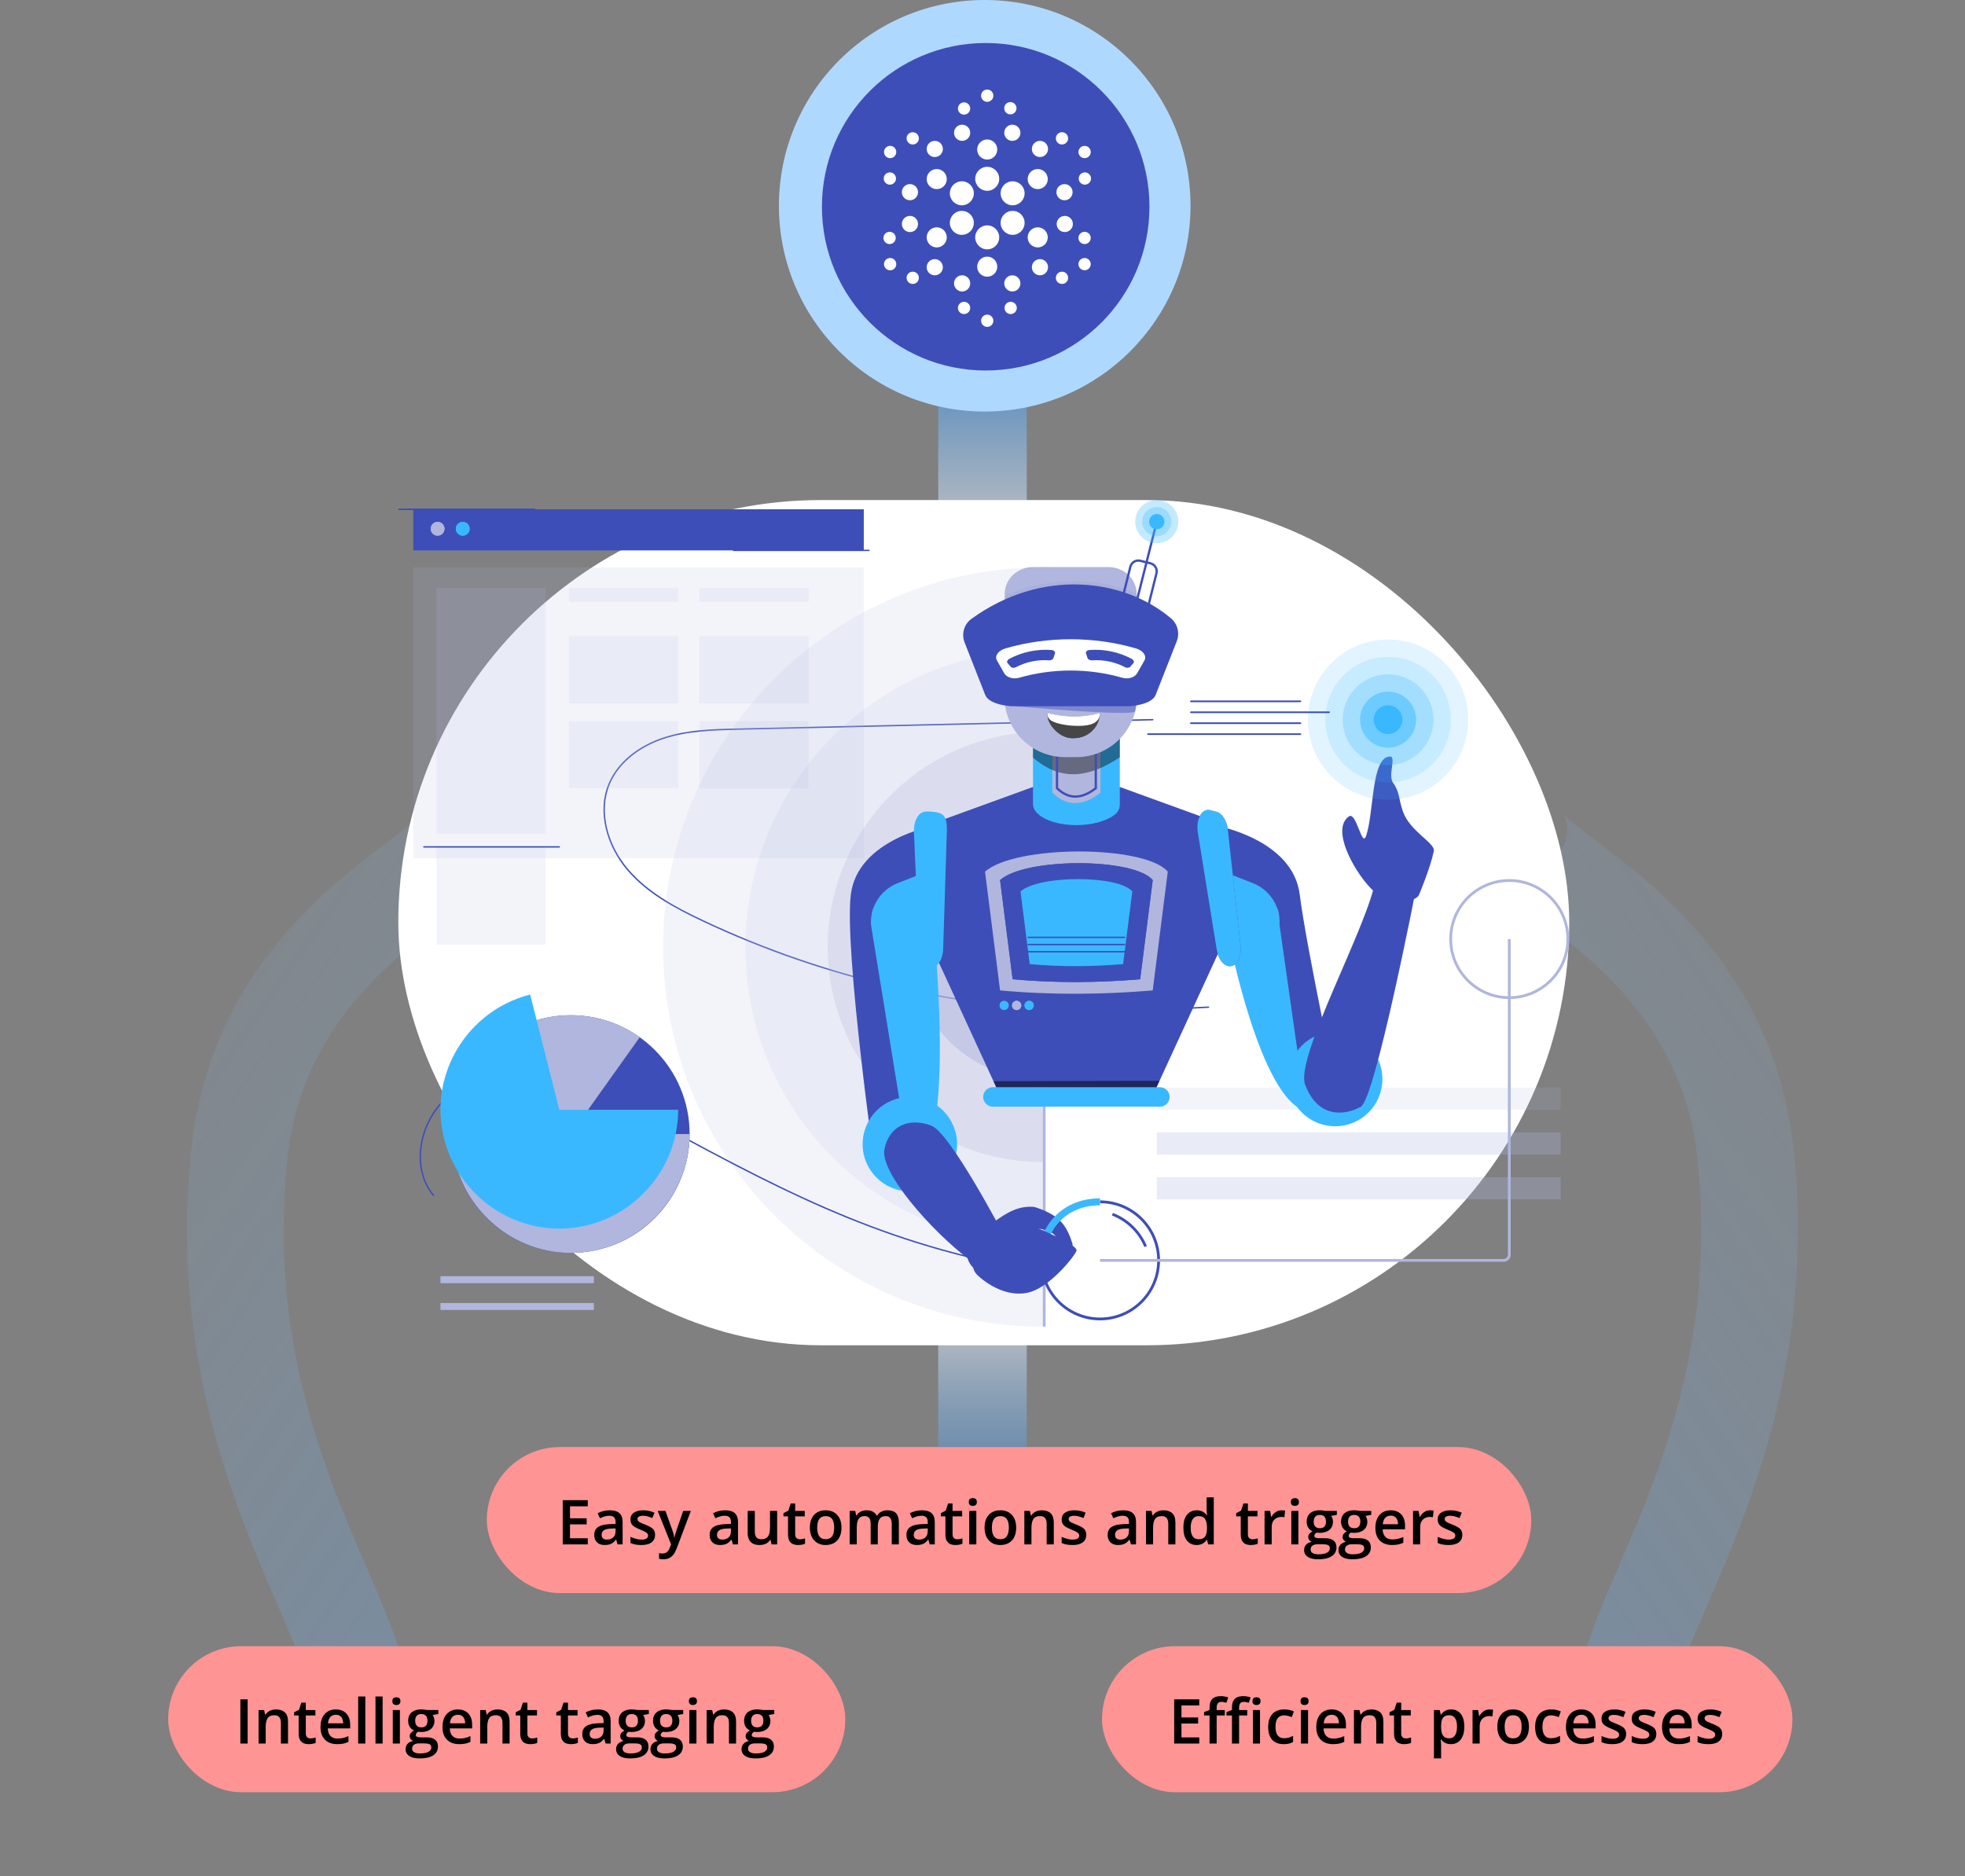 <svg width="444" height="424" viewBox="0 0 444 424" fill="none" xmlns="http://www.w3.org/2000/svg">
<rect x="0" y="0" width="444" height="424" fill="#808080" stroke="none"/>
<g clip-path="url(#clip0_68_10)">
<path opacity="0.3" d="M367.999 379C372.499 358.5 400.434 321.283 394.499 261.5C388.564 201.717 324.531 193.045 348.639 182.507" stroke="url(#paint0_linear_68_10)" stroke-width="21.836"/>
<path opacity="0.3" d="M80.5 379C76 358.5 48.065 321.283 54 261.5C59.935 201.717 123.968 193.045 99.861 182.507" stroke="url(#paint1_linear_68_10)" stroke-width="21.836"/>
<rect x="212" y="90" width="20" height="25" fill="url(#paint2_linear_68_10)" fill-opacity="0.5"/>
<rect x="232" y="327" width="20" height="24" transform="rotate(-180 232 327)" fill="url(#paint3_linear_68_10)" fill-opacity="0.5"/>
<path d="M222.5 93C248.181 93 269 72.181 269 46.5C269 20.819 248.181 0 222.5 0C196.819 0 176 20.819 176 46.5C176 72.181 196.819 93 222.5 93Z" fill="#AFD8FF"/>
<path d="M222.721 83.726C243.159 83.726 259.726 67.159 259.726 46.721C259.726 26.284 243.159 9.717 222.721 9.717C202.284 9.717 185.717 26.284 185.717 46.721C185.717 67.159 202.284 83.726 222.721 83.726Z" fill="#3E4EB8"/>
<path d="M223.067 43.115C224.564 43.115 225.777 41.902 225.777 40.405C225.777 38.908 224.564 37.694 223.067 37.694C221.571 37.694 220.357 38.908 220.357 40.405C220.357 41.902 221.571 43.115 223.067 43.115Z" fill="white"/>
<path d="M223.068 36.055C224.321 36.055 225.336 35.039 225.336 33.786C225.336 32.533 224.321 31.517 223.068 31.517C221.814 31.517 220.798 32.533 220.798 33.786C220.798 35.039 221.814 36.055 223.068 36.055Z" fill="white"/>
<path d="M211.657 42.736C212.91 42.736 213.926 41.721 213.926 40.468C213.926 39.214 212.91 38.199 211.657 38.199C210.404 38.199 209.388 39.214 209.388 40.468C209.388 41.721 210.404 42.736 211.657 42.736Z" fill="white"/>
<path d="M211.657 55.909C212.91 55.909 213.926 54.893 213.926 53.64C213.926 52.387 212.91 51.371 211.657 51.371C210.404 51.371 209.388 52.387 209.388 53.64C209.388 54.893 210.404 55.909 211.657 55.909Z" fill="white"/>
<path d="M223.068 62.528C224.321 62.528 225.336 61.512 225.336 60.259C225.336 59.006 224.321 57.99 223.068 57.99C221.814 57.99 220.798 59.006 220.798 60.259C220.798 61.512 221.814 62.528 223.068 62.528Z" fill="white"/>
<path d="M234.477 55.909C235.731 55.909 236.747 54.893 236.747 53.64C236.747 52.387 235.731 51.371 234.477 51.371C233.224 51.371 232.208 52.387 232.208 53.64C232.208 54.893 233.224 55.909 234.477 55.909Z" fill="white"/>
<path d="M234.477 42.736C235.731 42.736 236.747 41.721 236.747 40.468C236.747 39.214 235.731 38.199 234.477 38.199C233.224 38.199 232.208 39.214 232.208 40.468C232.208 41.721 233.224 42.736 234.477 42.736Z" fill="white"/>
<path d="M234.982 35.488C235.991 35.488 236.809 34.67 236.809 33.661C236.809 32.651 235.991 31.833 234.982 31.833C233.972 31.833 233.153 32.651 233.153 33.661C233.153 34.67 233.972 35.488 234.982 35.488Z" fill="white"/>
<path d="M234.982 62.212C235.991 62.212 236.809 61.394 236.809 60.384C236.809 59.375 235.991 58.557 234.982 58.557C233.972 58.557 233.153 59.375 233.153 60.384C233.153 61.394 233.972 62.212 234.982 62.212Z" fill="white"/>
<path d="M211.216 35.488C212.226 35.488 213.044 34.67 213.044 33.661C213.044 32.651 212.226 31.833 211.216 31.833C210.206 31.833 209.388 32.651 209.388 33.661C209.388 34.67 210.206 35.488 211.216 35.488Z" fill="white"/>
<path d="M211.216 62.212C212.226 62.212 213.044 61.394 213.044 60.384C213.044 59.375 212.226 58.557 211.216 58.557C210.206 58.557 209.388 59.375 209.388 60.384C209.388 61.394 210.206 62.212 211.216 62.212Z" fill="white"/>
<path d="M240.529 45.257C241.539 45.257 242.357 44.439 242.357 43.429C242.357 42.42 241.539 41.601 240.529 41.601C239.52 41.601 238.701 42.42 238.701 43.429C238.701 44.439 239.52 45.257 240.529 45.257Z" fill="white"/>
<path d="M205.606 45.257C206.615 45.257 207.433 44.439 207.433 43.429C207.433 42.42 206.615 41.601 205.606 41.601C204.596 41.601 203.777 42.42 203.777 43.429C203.777 44.439 204.596 45.257 205.606 45.257Z" fill="white"/>
<path d="M205.606 52.443C206.615 52.443 207.433 51.624 207.433 50.615C207.433 49.605 206.615 48.787 205.606 48.787C204.596 48.787 203.777 49.605 203.777 50.615C203.777 51.624 204.596 52.443 205.606 52.443Z" fill="white"/>
<path d="M240.592 52.443C241.602 52.443 242.42 51.624 242.42 50.615C242.42 49.605 241.602 48.787 240.592 48.787C239.582 48.787 238.764 49.605 238.764 50.615C238.764 51.624 239.582 52.443 240.592 52.443Z" fill="white"/>
<path d="M228.741 31.833C229.751 31.833 230.569 31.015 230.569 30.006C230.569 28.996 229.751 28.178 228.741 28.178C227.731 28.178 226.913 28.996 226.913 30.006C226.913 31.015 227.731 31.833 228.741 31.833Z" fill="white"/>
<path d="M228.741 65.868C229.751 65.868 230.569 65.049 230.569 64.04C230.569 63.031 229.751 62.212 228.741 62.212C227.731 62.212 226.913 63.031 226.913 64.04C226.913 65.049 227.731 65.868 228.741 65.868Z" fill="white"/>
<path d="M217.393 31.833C218.403 31.833 219.222 31.015 219.222 30.006C219.222 28.996 218.403 28.178 217.393 28.178C216.383 28.178 215.565 28.996 215.565 30.006C215.565 31.015 216.383 31.833 217.393 31.833Z" fill="white"/>
<path d="M217.393 65.868C218.403 65.868 219.222 65.049 219.222 64.04C219.222 63.031 218.403 62.212 217.393 62.212C216.383 62.212 215.565 63.031 215.565 64.04C215.565 65.049 216.383 65.868 217.393 65.868Z" fill="white"/>
<path d="M223.067 73.873C223.834 73.873 224.454 73.252 224.454 72.487C224.454 71.721 223.834 71.1 223.067 71.1C222.301 71.1 221.68 71.721 221.68 72.487C221.68 73.252 222.301 73.873 223.067 73.873Z" fill="white"/>
<path d="M228.362 70.973C229.128 70.973 229.749 70.352 229.749 69.586C229.749 68.821 229.128 68.2 228.362 68.2C227.596 68.2 226.975 68.821 226.975 69.586C226.975 70.352 227.596 70.973 228.362 70.973Z" fill="white"/>
<path d="M217.835 70.973C218.601 70.973 219.222 70.352 219.222 69.586C219.222 68.821 218.601 68.2 217.835 68.2C217.069 68.2 216.448 68.821 216.448 69.586C216.448 70.352 217.069 70.973 217.835 70.973Z" fill="white"/>
<path d="M217.835 25.908C218.601 25.908 219.222 25.287 219.222 24.521C219.222 23.755 218.601 23.134 217.835 23.134C217.069 23.134 216.448 23.755 216.448 24.521C216.448 25.287 217.069 25.908 217.835 25.908Z" fill="white"/>
<path d="M228.299 25.844C229.065 25.844 229.686 25.223 229.686 24.458C229.686 23.692 229.065 23.071 228.299 23.071C227.533 23.071 226.912 23.692 226.912 24.458C226.912 25.223 227.533 25.844 228.299 25.844Z" fill="white"/>
<path d="M223.067 23.008C223.834 23.008 224.454 22.387 224.454 21.622C224.454 20.856 223.834 20.235 223.067 20.235C222.301 20.235 221.68 20.856 221.68 21.622C221.68 22.387 222.301 23.008 223.067 23.008Z" fill="white"/>
<path d="M239.962 64.166C240.728 64.166 241.349 63.545 241.349 62.78C241.349 62.014 240.728 61.393 239.962 61.393C239.196 61.393 238.574 62.014 238.574 62.78C238.574 63.545 239.196 64.166 239.962 64.166Z" fill="white"/>
<path d="M206.236 64.166C207.002 64.166 207.623 63.545 207.623 62.78C207.623 62.014 207.002 61.393 206.236 61.393C205.469 61.393 204.848 62.014 204.848 62.78C204.848 63.545 205.469 64.166 206.236 64.166Z" fill="white"/>
<path d="M206.236 32.651C207.002 32.651 207.623 32.031 207.623 31.265C207.623 30.499 207.002 29.878 206.236 29.878C205.469 29.878 204.848 30.499 204.848 31.265C204.848 32.031 205.469 32.651 206.236 32.651Z" fill="white"/>
<path d="M239.962 32.651C240.728 32.651 241.349 32.031 241.349 31.265C241.349 30.499 240.728 29.878 239.962 29.878C239.196 29.878 238.574 30.499 238.574 31.265C238.574 32.031 239.196 32.651 239.962 32.651Z" fill="white"/>
<path d="M245.067 61.078C245.833 61.078 246.455 60.458 246.455 59.692C246.455 58.926 245.833 58.305 245.067 58.305C244.301 58.305 243.68 58.926 243.68 59.692C243.68 60.458 244.301 61.078 245.067 61.078Z" fill="white"/>
<path d="M245.067 55.153C245.833 55.153 246.455 54.532 246.455 53.766C246.455 53.001 245.833 52.38 245.067 52.38C244.301 52.38 243.68 53.001 243.68 53.766C243.68 54.532 244.301 55.153 245.067 55.153Z" fill="white"/>
<path d="M245.131 41.729C245.897 41.729 246.517 41.109 246.517 40.343C246.517 39.577 245.897 38.956 245.131 38.956C244.364 38.956 243.743 39.577 243.743 40.343C243.743 41.109 244.364 41.729 245.131 41.729Z" fill="white"/>
<path d="M245.067 35.74C245.833 35.74 246.455 35.119 246.455 34.353C246.455 33.587 245.833 32.967 245.067 32.967C244.301 32.967 243.68 33.587 243.68 34.353C243.68 35.119 244.301 35.74 245.067 35.74Z" fill="white"/>
<path d="M201.13 61.078C201.896 61.078 202.518 60.458 202.518 59.692C202.518 58.926 201.896 58.305 201.13 58.305C200.364 58.305 199.743 58.926 199.743 59.692C199.743 60.458 200.364 61.078 201.13 61.078Z" fill="white"/>
<path d="M201.004 55.153C201.77 55.153 202.391 54.532 202.391 53.766C202.391 53.001 201.77 52.38 201.004 52.38C200.238 52.38 199.617 53.001 199.617 53.766C199.617 54.532 200.238 55.153 201.004 55.153Z" fill="white"/>
<path d="M201.067 41.729C201.833 41.729 202.454 41.109 202.454 40.343C202.454 39.577 201.833 38.956 201.067 38.956C200.301 38.956 199.679 39.577 199.679 40.343C199.679 41.109 200.301 41.729 201.067 41.729Z" fill="white"/>
<path d="M201.13 35.74C201.896 35.74 202.518 35.119 202.518 34.353C202.518 33.587 201.896 32.967 201.13 32.967C200.364 32.967 199.743 33.587 199.743 34.353C199.743 35.119 200.364 35.74 201.13 35.74Z" fill="white"/>
<path d="M223.067 56.351C224.564 56.351 225.777 55.138 225.777 53.641C225.777 52.144 224.564 50.931 223.067 50.931C221.571 50.931 220.357 52.144 220.357 53.641C220.357 55.138 221.571 56.351 223.067 56.351Z" fill="white"/>
<path d="M228.803 53.073C230.3 53.073 231.513 51.86 231.513 50.363C231.513 48.866 230.3 47.653 228.803 47.653C227.306 47.653 226.093 48.866 226.093 50.363C226.093 51.86 227.306 53.073 228.803 53.073Z" fill="white"/>
<path d="M228.803 46.392C230.3 46.392 231.513 45.179 231.513 43.682C231.513 42.185 230.3 40.971 228.803 40.971C227.306 40.971 226.093 42.185 226.093 43.682C226.093 45.179 227.306 46.392 228.803 46.392Z" fill="white"/>
<path d="M217.331 53.073C218.828 53.073 220.042 51.86 220.042 50.363C220.042 48.866 218.828 47.653 217.331 47.653C215.834 47.653 214.621 48.866 214.621 50.363C214.621 51.86 215.834 53.073 217.331 53.073Z" fill="white"/>
<path d="M217.331 46.392C218.828 46.392 220.042 45.179 220.042 43.682C220.042 42.185 218.828 40.971 217.331 40.971C215.834 40.971 214.621 42.185 214.621 43.682C214.621 45.179 215.834 46.392 217.331 46.392Z" fill="white"/>
<rect x="38" y="372" width="153" height="33" rx="16.5" fill="#FF9494"/>
<path d="M54.312 394V384.006H55.953V394H54.312ZM62.372 386.289C63.224 386.289 63.887 386.51 64.361 386.952C64.84 387.39 65.079 388.094 65.079 389.064V394H63.473V389.365C63.473 388.777 63.352 388.338 63.11 388.046C62.869 387.75 62.495 387.602 61.989 387.602C61.255 387.602 60.745 387.827 60.458 388.278C60.175 388.729 60.034 389.383 60.034 390.24V394H58.428V386.433H59.679L59.904 387.458H59.993C60.157 387.194 60.36 386.977 60.602 386.809C60.848 386.635 61.121 386.506 61.422 386.419C61.727 386.332 62.044 386.289 62.372 386.289ZM70.144 392.838C70.354 392.838 70.561 392.82 70.767 392.783C70.972 392.742 71.159 392.694 71.327 392.64V393.856C71.149 393.934 70.919 394 70.637 394.055C70.354 394.109 70.06 394.137 69.755 394.137C69.326 394.137 68.941 394.066 68.6 393.925C68.258 393.779 67.987 393.531 67.786 393.18C67.586 392.829 67.485 392.343 67.485 391.724V387.656H66.453V386.938L67.561 386.371L68.087 384.751H69.099V386.433H71.266V387.656H69.099V391.703C69.099 392.086 69.194 392.371 69.386 392.558C69.577 392.744 69.83 392.838 70.144 392.838ZM75.88 386.289C76.554 386.289 77.133 386.428 77.616 386.706C78.099 386.984 78.471 387.378 78.731 387.889C78.99 388.399 79.12 389.01 79.12 389.721V390.582H74.068C74.087 391.316 74.283 391.881 74.656 392.277C75.034 392.674 75.563 392.872 76.242 392.872C76.725 392.872 77.158 392.826 77.541 392.735C77.928 392.64 78.327 392.501 78.737 392.318V393.624C78.359 393.802 77.974 393.932 77.582 394.014C77.19 394.096 76.721 394.137 76.174 394.137C75.431 394.137 74.777 393.993 74.212 393.706C73.651 393.414 73.212 392.981 72.893 392.407C72.578 391.833 72.421 391.12 72.421 390.268C72.421 389.42 72.564 388.7 72.852 388.107C73.139 387.515 73.542 387.064 74.061 386.754C74.581 386.444 75.187 386.289 75.88 386.289ZM75.88 387.499C75.374 387.499 74.964 387.663 74.649 387.991C74.34 388.319 74.157 388.8 74.103 389.434H77.548C77.543 389.055 77.48 388.72 77.356 388.429C77.238 388.137 77.056 387.909 76.81 387.745C76.568 387.581 76.258 387.499 75.88 387.499ZM82.545 394H80.932V383.363H82.545V394ZM86.455 394H84.842V383.363H86.455V394ZM90.358 386.433V394H88.752V386.433H90.358ZM89.565 383.534C89.811 383.534 90.023 383.6 90.201 383.732C90.383 383.865 90.475 384.092 90.475 384.416C90.475 384.735 90.383 384.963 90.201 385.1C90.023 385.232 89.811 385.298 89.565 385.298C89.31 385.298 89.094 385.232 88.916 385.1C88.743 384.963 88.656 384.735 88.656 384.416C88.656 384.092 88.743 383.865 88.916 383.732C89.094 383.6 89.31 383.534 89.565 383.534ZM94.822 397.363C93.797 397.363 93.011 397.179 92.464 396.81C91.917 396.44 91.644 395.923 91.644 395.258C91.644 394.793 91.789 394.399 92.081 394.075C92.373 393.756 92.79 393.535 93.332 393.412C93.127 393.321 92.949 393.18 92.799 392.988C92.653 392.792 92.58 392.576 92.58 392.339C92.58 392.056 92.66 391.815 92.819 391.614C92.979 391.414 93.218 391.22 93.537 391.033C93.141 390.865 92.822 390.591 92.58 390.213C92.343 389.83 92.225 389.381 92.225 388.866C92.225 388.319 92.341 387.854 92.573 387.472C92.806 387.084 93.145 386.79 93.592 386.59C94.038 386.385 94.579 386.282 95.212 386.282C95.349 386.282 95.497 386.291 95.656 386.31C95.82 386.323 95.971 386.341 96.107 386.364C96.249 386.382 96.356 386.403 96.429 386.426H99.047V387.321L97.762 387.561C97.885 387.734 97.983 387.932 98.056 388.155C98.129 388.374 98.165 388.613 98.165 388.873C98.165 389.657 97.894 390.274 97.352 390.726C96.814 391.172 96.071 391.396 95.123 391.396C94.895 391.386 94.674 391.368 94.46 391.341C94.296 391.441 94.171 391.553 94.084 391.676C93.997 391.794 93.954 391.929 93.954 392.079C93.954 392.202 93.997 392.302 94.084 392.38C94.171 392.453 94.298 392.507 94.467 392.544C94.64 392.58 94.85 392.599 95.096 392.599H96.401C97.231 392.599 97.864 392.774 98.302 393.125C98.739 393.476 98.958 393.991 98.958 394.67C98.958 395.531 98.603 396.194 97.892 396.659C97.181 397.129 96.158 397.363 94.822 397.363ZM94.884 396.235C95.444 396.235 95.916 396.181 96.299 396.071C96.682 395.962 96.971 395.805 97.167 395.6C97.363 395.399 97.461 395.16 97.461 394.882C97.461 394.636 97.399 394.447 97.276 394.314C97.153 394.182 96.969 394.091 96.723 394.041C96.477 393.991 96.171 393.966 95.807 393.966H94.617C94.321 393.966 94.059 394.011 93.831 394.103C93.603 394.198 93.425 394.335 93.298 394.513C93.175 394.69 93.113 394.905 93.113 395.155C93.113 395.502 93.266 395.768 93.571 395.955C93.881 396.142 94.319 396.235 94.884 396.235ZM95.198 390.343C95.668 390.343 96.016 390.215 96.244 389.96C96.472 389.7 96.586 389.336 96.586 388.866C96.586 388.356 96.467 387.973 96.231 387.718C95.998 387.463 95.652 387.335 95.191 387.335C94.74 387.335 94.396 387.465 94.159 387.725C93.927 387.984 93.811 388.369 93.811 388.88C93.811 389.34 93.927 389.7 94.159 389.96C94.396 390.215 94.743 390.343 95.198 390.343ZM103.442 386.289C104.117 386.289 104.696 386.428 105.179 386.706C105.662 386.984 106.033 387.378 106.293 387.889C106.553 388.399 106.683 389.01 106.683 389.721V390.582H101.631C101.649 391.316 101.845 391.881 102.219 392.277C102.597 392.674 103.126 392.872 103.805 392.872C104.288 392.872 104.721 392.826 105.104 392.735C105.491 392.64 105.89 392.501 106.3 392.318V393.624C105.922 393.802 105.536 393.932 105.145 394.014C104.753 394.096 104.283 394.137 103.736 394.137C102.993 394.137 102.34 393.993 101.774 393.706C101.214 393.414 100.774 392.981 100.455 392.407C100.141 391.833 99.983 391.12 99.983 390.268C99.983 389.42 100.127 388.7 100.414 388.107C100.701 387.515 101.104 387.064 101.624 386.754C102.144 386.444 102.75 386.289 103.442 386.289ZM103.442 387.499C102.937 387.499 102.526 387.663 102.212 387.991C101.902 388.319 101.72 388.8 101.665 389.434H105.11C105.106 389.055 105.042 388.72 104.919 388.429C104.8 388.137 104.618 387.909 104.372 387.745C104.131 387.581 103.821 387.499 103.442 387.499ZM112.438 386.289C113.291 386.289 113.954 386.51 114.428 386.952C114.906 387.39 115.146 388.094 115.146 389.064V394H113.539V389.365C113.539 388.777 113.418 388.338 113.177 388.046C112.935 387.75 112.562 387.602 112.056 387.602C111.322 387.602 110.812 387.827 110.524 388.278C110.242 388.729 110.101 389.383 110.101 390.24V394H108.494V386.433H109.745L109.971 387.458H110.06C110.224 387.194 110.426 386.977 110.668 386.809C110.914 386.635 111.188 386.506 111.488 386.419C111.794 386.332 112.11 386.289 112.438 386.289ZM120.211 392.838C120.421 392.838 120.628 392.82 120.833 392.783C121.038 392.742 121.225 392.694 121.394 392.64V393.856C121.216 393.934 120.986 394 120.703 394.055C120.421 394.109 120.127 394.137 119.821 394.137C119.393 394.137 119.008 394.066 118.666 393.925C118.324 393.779 118.053 393.531 117.853 393.18C117.652 392.829 117.552 392.343 117.552 391.724V387.656H116.52V386.938L117.627 386.371L118.153 384.751H119.165V386.433H121.332V387.656H119.165V391.703C119.165 392.086 119.261 392.371 119.452 392.558C119.644 392.744 119.896 392.838 120.211 392.838ZM129.385 392.838C129.594 392.838 129.802 392.82 130.007 392.783C130.212 392.742 130.399 392.694 130.567 392.64V393.856C130.39 393.934 130.16 394 129.877 394.055C129.594 394.109 129.3 394.137 128.995 394.137C128.567 394.137 128.182 394.066 127.84 393.925C127.498 393.779 127.227 393.531 127.026 393.18C126.826 392.829 126.726 392.343 126.726 391.724V387.656H125.693V386.938L126.801 386.371L127.327 384.751H128.339V386.433H130.506V387.656H128.339V391.703C128.339 392.086 128.435 392.371 128.626 392.558C128.817 392.744 129.07 392.838 129.385 392.838ZM135.072 386.289C136.029 386.289 136.752 386.501 137.239 386.925C137.731 387.349 137.978 388.009 137.978 388.907V394H136.836L136.528 392.927H136.474C136.259 393.2 136.038 393.426 135.811 393.604C135.583 393.781 135.318 393.913 135.018 394C134.721 394.091 134.359 394.137 133.931 394.137C133.479 394.137 133.076 394.055 132.721 393.891C132.365 393.722 132.085 393.467 131.88 393.125C131.675 392.783 131.572 392.35 131.572 391.826C131.572 391.047 131.862 390.461 132.44 390.069C133.024 389.677 133.903 389.461 135.079 389.42L136.392 389.372V388.976C136.392 388.451 136.269 388.078 136.022 387.854C135.781 387.631 135.439 387.52 134.997 387.52C134.619 387.52 134.252 387.574 133.896 387.684C133.541 387.793 133.195 387.927 132.857 388.087L132.338 386.952C132.707 386.756 133.126 386.597 133.596 386.474C134.07 386.351 134.562 386.289 135.072 386.289ZM136.385 390.384L135.407 390.418C134.605 390.445 134.042 390.582 133.719 390.828C133.395 391.074 133.233 391.411 133.233 391.84C133.233 392.214 133.345 392.487 133.568 392.66C133.792 392.829 134.086 392.913 134.45 392.913C135.006 392.913 135.466 392.756 135.831 392.441C136.2 392.122 136.385 391.655 136.385 391.04V390.384ZM142.387 397.363C141.361 397.363 140.575 397.179 140.028 396.81C139.481 396.44 139.208 395.923 139.208 395.258C139.208 394.793 139.354 394.399 139.646 394.075C139.937 393.756 140.354 393.535 140.896 393.412C140.691 393.321 140.514 393.18 140.363 392.988C140.217 392.792 140.145 392.576 140.145 392.339C140.145 392.056 140.224 391.815 140.384 391.614C140.543 391.414 140.783 391.22 141.102 391.033C140.705 390.865 140.386 390.591 140.145 390.213C139.908 389.83 139.789 389.381 139.789 388.866C139.789 388.319 139.905 387.854 140.138 387.472C140.37 387.084 140.71 386.79 141.156 386.59C141.603 386.385 142.143 386.282 142.776 386.282C142.913 386.282 143.061 386.291 143.221 386.31C143.385 386.323 143.535 386.341 143.672 386.364C143.813 386.382 143.92 386.403 143.993 386.426H146.611V387.321L145.326 387.561C145.449 387.734 145.547 387.932 145.62 388.155C145.693 388.374 145.729 388.613 145.729 388.873C145.729 389.657 145.458 390.274 144.916 390.726C144.378 391.172 143.635 391.396 142.688 391.396C142.46 391.386 142.239 391.368 142.024 391.341C141.86 391.441 141.735 391.553 141.648 391.676C141.562 391.794 141.519 391.929 141.519 392.079C141.519 392.202 141.562 392.302 141.648 392.38C141.735 392.453 141.863 392.507 142.031 392.544C142.204 392.58 142.414 392.599 142.66 392.599H143.966C144.795 392.599 145.429 392.774 145.866 393.125C146.304 393.476 146.522 393.991 146.522 394.67C146.522 395.531 146.167 396.194 145.456 396.659C144.745 397.129 143.722 397.363 142.387 397.363ZM142.448 396.235C143.009 396.235 143.48 396.181 143.863 396.071C144.246 395.962 144.535 395.805 144.731 395.6C144.927 395.399 145.025 395.16 145.025 394.882C145.025 394.636 144.964 394.447 144.841 394.314C144.718 394.182 144.533 394.091 144.287 394.041C144.041 393.991 143.736 393.966 143.371 393.966H142.182C141.885 393.966 141.623 394.011 141.396 394.103C141.168 394.198 140.99 394.335 140.862 394.513C140.739 394.69 140.678 394.905 140.678 395.155C140.678 395.502 140.83 395.768 141.136 395.955C141.446 396.142 141.883 396.235 142.448 396.235ZM142.763 390.343C143.232 390.343 143.581 390.215 143.809 389.96C144.036 389.7 144.15 389.336 144.15 388.866C144.15 388.356 144.032 387.973 143.795 387.718C143.562 387.463 143.216 387.335 142.756 387.335C142.305 387.335 141.961 387.465 141.724 387.725C141.491 387.984 141.375 388.369 141.375 388.88C141.375 389.34 141.491 389.7 141.724 389.96C141.961 390.215 142.307 390.343 142.763 390.343ZM150.152 397.363C149.127 397.363 148.341 397.179 147.794 396.81C147.247 396.44 146.974 395.923 146.974 395.258C146.974 394.793 147.119 394.399 147.411 394.075C147.703 393.756 148.12 393.535 148.662 393.412C148.457 393.321 148.279 393.18 148.129 392.988C147.983 392.792 147.91 392.576 147.91 392.339C147.91 392.056 147.99 391.815 148.149 391.614C148.309 391.414 148.548 391.22 148.867 391.033C148.471 390.865 148.152 390.591 147.91 390.213C147.673 389.83 147.555 389.381 147.555 388.866C147.555 388.319 147.671 387.854 147.903 387.472C148.136 387.084 148.475 386.79 148.922 386.59C149.368 386.385 149.909 386.282 150.542 386.282C150.679 386.282 150.827 386.291 150.986 386.31C151.15 386.323 151.301 386.341 151.438 386.364C151.579 386.382 151.686 386.403 151.759 386.426H154.377V387.321L153.092 387.561C153.215 387.734 153.313 387.932 153.386 388.155C153.459 388.374 153.495 388.613 153.495 388.873C153.495 389.657 153.224 390.274 152.682 390.726C152.144 391.172 151.401 391.396 150.453 391.396C150.225 391.386 150.004 391.368 149.79 391.341C149.626 391.441 149.501 391.553 149.414 391.676C149.327 391.794 149.284 391.929 149.284 392.079C149.284 392.202 149.327 392.302 149.414 392.38C149.501 392.453 149.628 392.507 149.797 392.544C149.97 392.58 150.18 392.599 150.426 392.599H151.731C152.561 392.599 153.194 392.774 153.632 393.125C154.069 393.476 154.288 393.991 154.288 394.67C154.288 395.531 153.933 396.194 153.222 396.659C152.511 397.129 151.488 397.363 150.152 397.363ZM150.214 396.235C150.774 396.235 151.246 396.181 151.629 396.071C152.012 395.962 152.301 395.805 152.497 395.6C152.693 395.399 152.791 395.16 152.791 394.882C152.791 394.636 152.729 394.447 152.606 394.314C152.483 394.182 152.299 394.091 152.053 394.041C151.807 393.991 151.501 393.966 151.137 393.966H149.947C149.651 393.966 149.389 394.011 149.161 394.103C148.933 394.198 148.756 394.335 148.628 394.513C148.505 394.69 148.443 394.905 148.443 395.155C148.443 395.502 148.596 395.768 148.901 395.955C149.211 396.142 149.649 396.235 150.214 396.235ZM150.528 390.343C150.998 390.343 151.346 390.215 151.574 389.96C151.802 389.7 151.916 389.336 151.916 388.866C151.916 388.356 151.798 387.973 151.561 387.718C151.328 387.463 150.982 387.335 150.521 387.335C150.07 387.335 149.726 387.465 149.489 387.725C149.257 387.984 149.141 388.369 149.141 388.88C149.141 389.34 149.257 389.7 149.489 389.96C149.726 390.215 150.073 390.343 150.528 390.343ZM157.364 386.433V394H155.758V386.433H157.364ZM156.571 383.534C156.817 383.534 157.029 383.6 157.207 383.732C157.389 383.865 157.48 384.092 157.48 384.416C157.48 384.735 157.389 384.963 157.207 385.1C157.029 385.232 156.817 385.298 156.571 385.298C156.316 385.298 156.1 385.232 155.922 385.1C155.749 384.963 155.662 384.735 155.662 384.416C155.662 384.092 155.749 383.865 155.922 383.732C156.1 383.6 156.316 383.534 156.571 383.534ZM163.612 386.289C164.465 386.289 165.128 386.51 165.602 386.952C166.08 387.39 166.319 388.094 166.319 389.064V394H164.713V389.365C164.713 388.777 164.592 388.338 164.351 388.046C164.109 387.75 163.735 387.602 163.229 387.602C162.496 387.602 161.985 387.827 161.698 388.278C161.416 388.729 161.274 389.383 161.274 390.24V394H159.668V386.433H160.919L161.145 387.458H161.233C161.397 387.194 161.6 386.977 161.842 386.809C162.088 386.635 162.361 386.506 162.662 386.419C162.967 386.332 163.284 386.289 163.612 386.289ZM170.729 397.363C169.703 397.363 168.917 397.179 168.37 396.81C167.823 396.44 167.55 395.923 167.55 395.258C167.55 394.793 167.696 394.399 167.987 394.075C168.279 393.756 168.696 393.535 169.238 393.412C169.033 393.321 168.855 393.18 168.705 392.988C168.559 392.792 168.486 392.576 168.486 392.339C168.486 392.056 168.566 391.815 168.726 391.614C168.885 391.414 169.124 391.22 169.443 391.033C169.047 390.865 168.728 390.591 168.486 390.213C168.249 389.83 168.131 389.381 168.131 388.866C168.131 388.319 168.247 387.854 168.479 387.472C168.712 387.084 169.051 386.79 169.498 386.59C169.945 386.385 170.485 386.282 171.118 386.282C171.255 386.282 171.403 386.291 171.562 386.31C171.727 386.323 171.877 386.341 172.014 386.364C172.155 386.382 172.262 386.403 172.335 386.426H174.953V387.321L173.668 387.561C173.791 387.734 173.889 387.932 173.962 388.155C174.035 388.374 174.071 388.613 174.071 388.873C174.071 389.657 173.8 390.274 173.258 390.726C172.72 391.172 171.977 391.396 171.029 391.396C170.801 391.386 170.58 391.368 170.366 391.341C170.202 391.441 170.077 391.553 169.99 391.676C169.904 391.794 169.86 391.929 169.86 392.079C169.86 392.202 169.904 392.302 169.99 392.38C170.077 392.453 170.204 392.507 170.373 392.544C170.546 392.58 170.756 392.599 171.002 392.599H172.308C173.137 392.599 173.771 392.774 174.208 393.125C174.646 393.476 174.864 393.991 174.864 394.67C174.864 395.531 174.509 396.194 173.798 396.659C173.087 397.129 172.064 397.363 170.729 397.363ZM170.79 396.235C171.351 396.235 171.822 396.181 172.205 396.071C172.588 395.962 172.877 395.805 173.073 395.6C173.269 395.399 173.367 395.16 173.367 394.882C173.367 394.636 173.306 394.447 173.183 394.314C173.06 394.182 172.875 394.091 172.629 394.041C172.383 393.991 172.077 393.966 171.713 393.966H170.523C170.227 393.966 169.965 394.011 169.737 394.103C169.509 394.198 169.332 394.335 169.204 394.513C169.081 394.69 169.02 394.905 169.02 395.155C169.02 395.502 169.172 395.768 169.478 395.955C169.787 396.142 170.225 396.235 170.79 396.235ZM171.104 390.343C171.574 390.343 171.923 390.215 172.15 389.96C172.378 389.7 172.492 389.336 172.492 388.866C172.492 388.356 172.374 387.973 172.137 387.718C171.904 387.463 171.558 387.335 171.098 387.335C170.646 387.335 170.302 387.465 170.065 387.725C169.833 387.984 169.717 388.369 169.717 388.88C169.717 389.34 169.833 389.7 170.065 389.96C170.302 390.215 170.649 390.343 171.104 390.343Z" fill="black"/>
<rect x="249" y="372" width="156" height="33" rx="16.5" fill="#FF9494"/>
<path d="M270.973 394H265.312V384.006H270.973V385.387H266.953V388.101H270.72V389.475H266.953V392.612H270.973V394ZM276.749 387.656H274.91V394H273.304V387.656H272.066V386.884L273.304 386.412V385.886C273.304 385.243 273.404 384.733 273.604 384.354C273.81 383.976 274.101 383.705 274.479 383.541C274.862 383.372 275.318 383.288 275.847 383.288C276.193 383.288 276.51 383.318 276.797 383.377C277.084 383.432 277.326 383.495 277.521 383.568L277.104 384.785C276.95 384.735 276.776 384.689 276.585 384.648C276.394 384.603 276.188 384.58 275.97 384.58C275.605 384.58 275.336 384.694 275.163 384.922C274.994 385.15 274.91 385.482 274.91 385.92V386.433H276.749V387.656ZM281.814 387.656H279.976V394H278.369V387.656H277.132V386.884L278.369 386.412V385.886C278.369 385.243 278.469 384.733 278.67 384.354C278.875 383.976 279.167 383.705 279.545 383.541C279.928 383.372 280.383 383.288 280.912 383.288C281.258 383.288 281.575 383.318 281.862 383.377C282.149 383.432 282.391 383.495 282.587 383.568L282.17 384.785C282.015 384.735 281.842 384.689 281.65 384.648C281.459 384.603 281.254 384.58 281.035 384.58C280.671 384.58 280.402 384.694 280.229 384.922C280.06 385.15 279.976 385.482 279.976 385.92V386.433H281.814V387.656ZM284.706 386.433V394H283.1V386.433H284.706ZM283.913 383.534C284.159 383.534 284.371 383.6 284.549 383.732C284.731 383.865 284.822 384.092 284.822 384.416C284.822 384.735 284.731 384.963 284.549 385.1C284.371 385.232 284.159 385.298 283.913 385.298C283.658 385.298 283.441 385.232 283.264 385.1C283.09 384.963 283.004 384.735 283.004 384.416C283.004 384.092 283.09 383.865 283.264 383.732C283.441 383.6 283.658 383.534 283.913 383.534ZM290.045 394.137C289.329 394.137 288.71 393.998 288.186 393.72C287.661 393.442 287.258 393.016 286.976 392.441C286.693 391.867 286.552 391.138 286.552 390.254C286.552 389.333 286.707 388.581 287.017 387.998C287.326 387.415 287.755 386.984 288.302 386.706C288.853 386.428 289.484 386.289 290.195 386.289C290.646 386.289 291.054 386.335 291.419 386.426C291.788 386.512 292.1 386.619 292.355 386.747L291.877 388.032C291.599 387.918 291.314 387.823 291.022 387.745C290.731 387.668 290.451 387.629 290.182 387.629C289.74 387.629 289.37 387.727 289.074 387.923C288.783 388.119 288.564 388.41 288.418 388.798C288.277 389.185 288.206 389.666 288.206 390.24C288.206 390.796 288.279 391.266 288.425 391.648C288.571 392.027 288.787 392.314 289.074 392.51C289.361 392.701 289.715 392.797 290.134 392.797C290.549 392.797 290.92 392.747 291.248 392.646C291.576 392.546 291.886 392.416 292.178 392.257V393.651C291.891 393.815 291.583 393.936 291.255 394.014C290.927 394.096 290.523 394.137 290.045 394.137ZM295.562 386.433V394H293.955V386.433H295.562ZM294.769 383.534C295.015 383.534 295.227 383.6 295.404 383.732C295.587 383.865 295.678 384.092 295.678 384.416C295.678 384.735 295.587 384.963 295.404 385.1C295.227 385.232 295.015 385.298 294.769 385.298C294.513 385.298 294.297 385.232 294.119 385.1C293.946 384.963 293.859 384.735 293.859 384.416C293.859 384.092 293.946 383.865 294.119 383.732C294.297 383.6 294.513 383.534 294.769 383.534ZM300.88 386.289C301.554 386.289 302.133 386.428 302.616 386.706C303.099 386.984 303.471 387.378 303.73 387.889C303.99 388.399 304.12 389.01 304.12 389.721V390.582H299.068C299.087 391.316 299.283 391.881 299.656 392.277C300.035 392.674 300.563 392.872 301.242 392.872C301.725 392.872 302.158 392.826 302.541 392.735C302.928 392.64 303.327 392.501 303.737 392.318V393.624C303.359 393.802 302.974 393.932 302.582 394.014C302.19 394.096 301.721 394.137 301.174 394.137C300.431 394.137 299.777 393.993 299.212 393.706C298.651 393.414 298.212 392.981 297.893 392.407C297.578 391.833 297.421 391.12 297.421 390.268C297.421 389.42 297.564 388.7 297.852 388.107C298.139 387.515 298.542 387.064 299.062 386.754C299.581 386.444 300.187 386.289 300.88 386.289ZM300.88 387.499C300.374 387.499 299.964 387.663 299.649 387.991C299.34 388.319 299.157 388.8 299.103 389.434H302.548C302.543 389.055 302.479 388.72 302.356 388.429C302.238 388.137 302.056 387.909 301.81 387.745C301.568 387.581 301.258 387.499 300.88 387.499ZM309.876 386.289C310.728 386.289 311.391 386.51 311.865 386.952C312.344 387.39 312.583 388.094 312.583 389.064V394H310.977V389.365C310.977 388.777 310.856 388.338 310.614 388.046C310.373 387.75 309.999 387.602 309.493 387.602C308.759 387.602 308.249 387.827 307.962 388.278C307.679 388.729 307.538 389.383 307.538 390.24V394H305.932V386.433H307.183L307.408 387.458H307.497C307.661 387.194 307.864 386.977 308.105 386.809C308.352 386.635 308.625 386.506 308.926 386.419C309.231 386.332 309.548 386.289 309.876 386.289ZM317.648 392.838C317.858 392.838 318.065 392.82 318.271 392.783C318.476 392.742 318.662 392.694 318.831 392.64V393.856C318.653 393.934 318.423 394 318.141 394.055C317.858 394.109 317.564 394.137 317.259 394.137C316.83 394.137 316.445 394.066 316.104 393.925C315.762 393.779 315.491 393.531 315.29 393.18C315.09 392.829 314.989 392.343 314.989 391.724V387.656H313.957V386.938L315.064 386.371L315.591 384.751H316.603V386.433H318.77V387.656H316.603V391.703C316.603 392.086 316.698 392.371 316.89 392.558C317.081 392.744 317.334 392.838 317.648 392.838ZM327.889 386.289C328.786 386.289 329.507 386.617 330.049 387.273C330.596 387.93 330.869 388.905 330.869 390.199C330.869 391.056 330.742 391.778 330.486 392.366C330.236 392.95 329.882 393.392 329.427 393.692C328.976 393.989 328.449 394.137 327.848 394.137C327.465 394.137 327.132 394.087 326.85 393.986C326.567 393.886 326.326 393.756 326.125 393.597C325.924 393.433 325.756 393.255 325.619 393.063H325.523C325.546 393.246 325.567 393.449 325.585 393.672C325.608 393.891 325.619 394.091 325.619 394.273V397.356H324.006V386.433H325.318L325.544 387.479H325.619C325.76 387.264 325.931 387.066 326.132 386.884C326.337 386.701 326.583 386.558 326.87 386.453C327.162 386.344 327.501 386.289 327.889 386.289ZM327.458 387.602C327.016 387.602 326.66 387.69 326.392 387.868C326.127 388.041 325.934 388.303 325.811 388.654C325.692 389.005 325.628 389.445 325.619 389.974V390.199C325.619 390.76 325.676 391.236 325.79 391.628C325.909 392.015 326.102 392.312 326.371 392.517C326.645 392.717 327.014 392.817 327.479 392.817C327.87 392.817 328.194 392.71 328.449 392.496C328.709 392.282 328.903 391.977 329.03 391.58C329.158 391.184 329.222 390.716 329.222 390.179C329.222 389.363 329.076 388.729 328.784 388.278C328.497 387.827 328.055 387.602 327.458 387.602ZM336.563 386.289C336.691 386.289 336.83 386.296 336.98 386.31C337.131 386.323 337.261 386.341 337.37 386.364L337.22 387.868C337.124 387.841 337.006 387.82 336.864 387.807C336.728 387.793 336.604 387.786 336.495 387.786C336.208 387.786 335.935 387.834 335.675 387.93C335.415 388.021 335.185 388.162 334.984 388.354C334.784 388.54 334.627 388.775 334.513 389.058C334.399 389.34 334.342 389.668 334.342 390.042V394H332.729V386.433H333.986L334.205 387.766H334.28C334.431 387.497 334.618 387.251 334.841 387.027C335.064 386.804 335.319 386.626 335.606 386.494C335.898 386.357 336.217 386.289 336.563 386.289ZM345.471 390.199C345.471 390.828 345.389 391.386 345.225 391.874C345.061 392.362 344.821 392.774 344.507 393.111C344.192 393.444 343.814 393.699 343.372 393.877C342.93 394.05 342.431 394.137 341.875 394.137C341.355 394.137 340.879 394.05 340.446 393.877C340.013 393.699 339.637 393.444 339.318 393.111C339.004 392.774 338.76 392.362 338.587 391.874C338.414 391.386 338.327 390.828 338.327 390.199C338.327 389.365 338.471 388.659 338.758 388.08C339.049 387.497 339.464 387.052 340.002 386.747C340.54 386.442 341.18 386.289 341.923 386.289C342.62 386.289 343.235 386.442 343.769 386.747C344.302 387.052 344.719 387.497 345.02 388.08C345.32 388.663 345.471 389.37 345.471 390.199ZM339.981 390.199C339.981 390.751 340.048 391.222 340.18 391.614C340.316 392.006 340.526 392.307 340.809 392.517C341.091 392.722 341.456 392.824 341.902 392.824C342.349 392.824 342.714 392.722 342.996 392.517C343.279 392.307 343.486 392.006 343.618 391.614C343.75 391.222 343.816 390.751 343.816 390.199C343.816 389.648 343.75 389.181 343.618 388.798C343.486 388.41 343.279 388.117 342.996 387.916C342.714 387.711 342.347 387.608 341.896 387.608C341.23 387.608 340.745 387.832 340.439 388.278C340.134 388.725 339.981 389.365 339.981 390.199ZM350.365 394.137C349.65 394.137 349.03 393.998 348.506 393.72C347.982 393.442 347.578 393.016 347.296 392.441C347.013 391.867 346.872 391.138 346.872 390.254C346.872 389.333 347.027 388.581 347.337 387.998C347.647 387.415 348.075 386.984 348.622 386.706C349.174 386.428 349.805 386.289 350.516 386.289C350.967 386.289 351.375 386.335 351.739 386.426C352.108 386.512 352.421 386.619 352.676 386.747L352.197 388.032C351.919 387.918 351.634 387.823 351.343 387.745C351.051 387.668 350.771 387.629 350.502 387.629C350.06 387.629 349.691 387.727 349.395 387.923C349.103 388.119 348.884 388.41 348.738 388.798C348.597 389.185 348.526 389.666 348.526 390.24C348.526 390.796 348.599 391.266 348.745 391.648C348.891 392.027 349.107 392.314 349.395 392.51C349.682 392.701 350.035 392.797 350.454 392.797C350.869 392.797 351.24 392.747 351.568 392.646C351.896 392.546 352.206 392.416 352.498 392.257V393.651C352.211 393.815 351.903 393.936 351.575 394.014C351.247 394.096 350.844 394.137 350.365 394.137ZM357.29 386.289C357.965 386.289 358.543 386.428 359.026 386.706C359.509 386.984 359.881 387.378 360.141 387.889C360.4 388.399 360.53 389.01 360.53 389.721V390.582H355.479C355.497 391.316 355.693 391.881 356.066 392.277C356.445 392.674 356.973 392.872 357.652 392.872C358.135 392.872 358.568 392.826 358.951 392.735C359.339 392.64 359.737 392.501 360.147 392.318V393.624C359.769 393.802 359.384 393.932 358.992 394.014C358.6 394.096 358.131 394.137 357.584 394.137C356.841 394.137 356.187 393.993 355.622 393.706C355.062 393.414 354.622 392.981 354.303 392.407C353.988 391.833 353.831 391.12 353.831 390.268C353.831 389.42 353.975 388.7 354.262 388.107C354.549 387.515 354.952 387.064 355.472 386.754C355.991 386.444 356.597 386.289 357.29 386.289ZM357.29 387.499C356.784 387.499 356.374 387.663 356.06 387.991C355.75 388.319 355.567 388.8 355.513 389.434H358.958C358.953 389.055 358.89 388.72 358.767 388.429C358.648 388.137 358.466 387.909 358.22 387.745C357.978 387.581 357.668 387.499 357.29 387.499ZM367.428 391.84C367.428 392.337 367.307 392.756 367.065 393.098C366.824 393.439 366.471 393.699 366.006 393.877C365.546 394.05 364.98 394.137 364.311 394.137C363.782 394.137 363.326 394.098 362.943 394.021C362.565 393.948 362.207 393.834 361.87 393.679V392.291C362.23 392.46 362.633 392.605 363.08 392.729C363.531 392.852 363.957 392.913 364.358 392.913C364.887 392.913 365.268 392.831 365.5 392.667C365.732 392.498 365.849 392.275 365.849 391.997C365.849 391.833 365.801 391.687 365.705 391.56C365.614 391.427 365.441 391.293 365.186 391.156C364.935 391.015 364.566 390.846 364.078 390.65C363.6 390.459 363.196 390.268 362.868 390.076C362.54 389.885 362.292 389.655 362.123 389.386C361.954 389.112 361.87 388.764 361.87 388.34C361.87 387.67 362.134 387.162 362.663 386.815C363.196 386.465 363.9 386.289 364.775 386.289C365.24 386.289 365.678 386.337 366.088 386.433C366.503 386.524 366.908 386.658 367.305 386.836L366.799 388.046C366.457 387.896 366.113 387.772 365.767 387.677C365.425 387.576 365.076 387.526 364.721 387.526C364.306 387.526 363.989 387.59 363.771 387.718C363.556 387.845 363.449 388.028 363.449 388.265C363.449 388.442 363.502 388.593 363.606 388.716C363.711 388.839 363.891 388.962 364.146 389.085C364.406 389.208 364.766 389.361 365.227 389.543C365.678 389.716 366.067 389.898 366.396 390.09C366.728 390.277 366.983 390.507 367.161 390.78C367.339 391.054 367.428 391.407 367.428 391.84ZM374.25 391.84C374.25 392.337 374.129 392.756 373.888 393.098C373.646 393.439 373.293 393.699 372.828 393.877C372.368 394.05 371.803 394.137 371.133 394.137C370.604 394.137 370.148 394.098 369.766 394.021C369.387 393.948 369.03 393.834 368.692 393.679V392.291C369.052 392.46 369.456 392.605 369.902 392.729C370.354 392.852 370.78 392.913 371.181 392.913C371.709 392.913 372.09 392.831 372.322 392.667C372.555 392.498 372.671 392.275 372.671 391.997C372.671 391.833 372.623 391.687 372.527 391.56C372.436 391.427 372.263 391.293 372.008 391.156C371.757 391.015 371.388 390.846 370.9 390.65C370.422 390.459 370.019 390.268 369.69 390.076C369.362 389.885 369.114 389.655 368.945 389.386C368.777 389.112 368.692 388.764 368.692 388.34C368.692 387.67 368.957 387.162 369.485 386.815C370.019 386.465 370.723 386.289 371.598 386.289C372.062 386.289 372.5 386.337 372.91 386.433C373.325 386.524 373.73 386.658 374.127 386.836L373.621 388.046C373.279 387.896 372.935 387.772 372.589 387.677C372.247 387.576 371.898 387.526 371.543 387.526C371.128 387.526 370.812 387.59 370.593 387.718C370.379 387.845 370.271 388.028 370.271 388.265C370.271 388.442 370.324 388.593 370.429 388.716C370.534 388.839 370.714 388.962 370.969 389.085C371.229 389.208 371.589 389.361 372.049 389.543C372.5 389.716 372.89 389.898 373.218 390.09C373.55 390.277 373.806 390.507 373.983 390.78C374.161 391.054 374.25 391.407 374.25 391.84ZM379.001 386.289C379.675 386.289 380.254 386.428 380.737 386.706C381.22 386.984 381.592 387.378 381.852 387.889C382.111 388.399 382.241 389.01 382.241 389.721V390.582H377.189C377.208 391.316 377.404 391.881 377.777 392.277C378.156 392.674 378.684 392.872 379.363 392.872C379.846 392.872 380.279 392.826 380.662 392.735C381.049 392.64 381.448 392.501 381.858 392.318V393.624C381.48 393.802 381.095 393.932 380.703 394.014C380.311 394.096 379.842 394.137 379.295 394.137C378.552 394.137 377.898 393.993 377.333 393.706C376.772 393.414 376.333 392.981 376.014 392.407C375.699 391.833 375.542 391.12 375.542 390.268C375.542 389.42 375.686 388.7 375.973 388.107C376.26 387.515 376.663 387.064 377.183 386.754C377.702 386.444 378.308 386.289 379.001 386.289ZM379.001 387.499C378.495 387.499 378.085 387.663 377.771 387.991C377.461 388.319 377.278 388.8 377.224 389.434H380.669C380.664 389.055 380.601 388.72 380.478 388.429C380.359 388.137 380.177 387.909 379.931 387.745C379.689 387.581 379.379 387.499 379.001 387.499ZM389.139 391.84C389.139 392.337 389.018 392.756 388.776 393.098C388.535 393.439 388.182 393.699 387.717 393.877C387.257 394.05 386.691 394.137 386.021 394.137C385.493 394.137 385.037 394.098 384.654 394.021C384.276 393.948 383.918 393.834 383.581 393.679V392.291C383.941 392.46 384.344 392.605 384.791 392.729C385.242 392.852 385.668 392.913 386.069 392.913C386.598 392.913 386.979 392.831 387.211 392.667C387.443 392.498 387.56 392.275 387.56 391.997C387.56 391.833 387.512 391.687 387.416 391.56C387.325 391.427 387.152 391.293 386.896 391.156C386.646 391.015 386.277 390.846 385.789 390.65C385.311 390.459 384.907 390.268 384.579 390.076C384.251 389.885 384.003 389.655 383.834 389.386C383.665 389.112 383.581 388.764 383.581 388.34C383.581 387.67 383.845 387.162 384.374 386.815C384.907 386.465 385.611 386.289 386.486 386.289C386.951 386.289 387.389 386.337 387.799 386.433C388.214 386.524 388.619 386.658 389.016 386.836L388.51 388.046C388.168 387.896 387.824 387.772 387.478 387.677C387.136 387.576 386.787 387.526 386.432 387.526C386.017 387.526 385.7 387.59 385.481 387.718C385.267 387.845 385.16 388.028 385.16 388.265C385.16 388.442 385.213 388.593 385.317 388.716C385.422 388.839 385.602 388.962 385.857 389.085C386.117 389.208 386.477 389.361 386.938 389.543C387.389 389.716 387.778 389.898 388.106 390.09C388.439 390.277 388.694 390.507 388.872 390.78C389.05 391.054 389.139 391.407 389.139 391.84Z" fill="black"/>
<rect x="90" y="113" width="264.576" height="191" rx="95.5" fill="white"/>
<path fill-rule="evenodd" clip-rule="evenodd" d="M260.632 162.625C260.634 162.712 260.565 162.784 260.478 162.786L166.732 164.923C161.126 165.051 155.456 165.194 150.149 166.906C144.844 168.618 139.875 172.148 137.765 177.272C135.173 183.569 137.446 191.082 141.862 196.318C146.278 201.554 152.495 204.916 158.719 207.859C187.009 221.235 218.281 228.26 249.573 228.266C256.98 228.268 264.397 227.883 271.814 227.498C272.231 227.477 272.647 227.455 273.063 227.434C273.15 227.429 273.224 227.496 273.229 227.583C273.233 227.67 273.167 227.744 273.08 227.748C272.662 227.77 272.245 227.792 271.828 227.814C264.412 228.198 256.988 228.583 249.573 228.581C218.234 228.575 186.916 221.54 158.584 208.144C152.357 205.199 146.085 201.814 141.621 196.521C137.157 191.228 134.823 183.592 137.474 177.152C139.63 171.915 144.693 168.336 150.052 166.606C155.41 164.878 161.127 164.736 166.725 164.608L260.471 162.471C260.557 162.469 260.63 162.538 260.632 162.625Z" fill="#3E4EB8"/>
<path fill-rule="evenodd" clip-rule="evenodd" d="M235.624 299.796V128.208H236.254V299.796H235.624Z" fill="#B0B6DD"/>
<path opacity="0.15" d="M235.624 299.797C188.317 299.797 149.83 261.309 149.83 214.003C149.83 166.697 188.317 128.209 235.624 128.209" fill="#B0B6DD"/>
<path opacity="0.15" d="M235.623 281.197C198.572 281.197 168.428 251.053 168.428 214.002C168.428 176.951 198.572 146.807 235.623 146.807" fill="#B0B6DD"/>
<path opacity="0.25" d="M235.624 262.597C208.828 262.597 187.028 240.798 187.028 214.001C187.028 187.205 208.828 165.406 235.624 165.406" fill="#B0B6DD"/>
<path opacity="0.5" d="M235.624 243.999C219.057 243.999 205.627 230.569 205.627 214.003C205.627 197.436 219.057 184.006 235.624 184.006" fill="#B0B6DD"/>
<path d="M235.624 229.41C227.114 229.41 220.215 222.512 220.215 214.002C220.215 205.493 227.114 198.594 235.624 198.594" fill="#B0B6DD"/>
<path d="M277.803 209.886L263.3 241.41L260.943 246.536H225.493L223.136 241.41L208.632 209.886L213.39 185.11L233.275 177.882H253.161L273.045 185.11L277.803 209.886Z" fill="#3E4EB8"/>
<path d="M253.025 163.162V181.834C253.025 182.728 252.587 183.56 251.875 184.102C247.599 187.335 238.317 187.152 234.716 184.083C233.985 183.462 233.411 182.672 233.411 181.711V163.162H253.025Z" fill="#3AB8FF"/>
<path d="M248.656 179.137C244.563 182.323 240.954 182.213 237.78 179.137V166.258H248.656V179.137Z" fill="#B0B6DD"/>
<path opacity="0.42" d="M253.025 163.162V171.115C246.302 175.645 239.792 176.776 233.411 171.177V163.162H253.025Z" fill="black"/>
<path fill-rule="evenodd" clip-rule="evenodd" d="M238.578 167.478H247.859V178.242L247.759 178.319C246.081 179.625 244.475 180.277 242.938 180.266C241.397 180.254 239.97 179.574 238.656 178.301L238.578 178.225V167.478ZM239.094 167.994V178.005C240.314 179.161 241.594 179.739 242.942 179.749C244.296 179.76 245.759 179.197 247.342 177.988V167.994H239.094Z" fill="#3E4EB8"/>
<path d="M243.226 171.091H240.628C233.074 171.091 226.95 164.967 226.95 157.413V141.25C226.95 133.695 233.074 132.979 240.628 132.979H243.226C250.781 132.979 256.905 133.695 256.905 141.25V157.413C256.905 164.967 250.781 171.091 243.226 171.091Z" fill="#B0B6DD"/>
<path fill-rule="evenodd" clip-rule="evenodd" d="M126.052 243.754C117.801 241.665 108.4 242.275 101.767 247.547C98.457 250.178 96.183 254.17 95.412 258.322C94.641 262.473 95.374 266.769 98.054 270.02C98.109 270.087 98.099 270.187 98.032 270.242C97.965 270.297 97.866 270.288 97.811 270.221C95.059 266.882 94.318 262.486 95.102 258.264C95.886 254.044 98.197 249.982 101.571 247.3C108.308 241.945 117.823 241.345 126.129 243.449C133.417 245.294 140.064 248.957 146.645 252.584C147.562 253.089 148.477 253.594 149.393 254.093C180.009 270.769 202.203 281.98 236.608 287.428C236.694 287.441 236.753 287.522 236.739 287.608C236.726 287.694 236.645 287.752 236.559 287.739C202.098 282.282 179.864 271.049 149.242 254.369C148.324 253.869 147.408 253.364 146.491 252.859C139.906 249.231 133.297 245.589 126.052 243.754Z" fill="#3E4EB8"/>
<path opacity="0.15" d="M352.635 245.78H261.401V250.79H352.635V245.78Z" fill="#B0B6DD"/>
<path opacity="0.15" d="M352.635 255.894H261.401V260.904H352.635V255.894Z" fill="#B0B6DD"/>
<path opacity="0.15" d="M352.635 266.01H261.401V271.019H352.635V266.01Z" fill="#B0B6DD"/>
<path d="M128.969 283.123C143.801 283.123 155.825 271.099 155.825 256.267C155.825 241.434 143.801 229.41 128.969 229.41C114.136 229.41 102.112 241.434 102.112 256.267C102.112 271.099 114.136 283.123 128.969 283.123Z" fill="#3E4EB8"/>
<path d="M195.176 115.088H93.385V124.377H195.176V115.088Z" fill="#3E4EB8"/>
<path opacity="0.15" d="M195.176 128.222H93.385V193.925H195.176V128.222Z" fill="#B0B6DD"/>
<path opacity="0.15" d="M123.282 132.867H98.609V188.413H123.282V132.867Z" fill="#B0B6DD"/>
<path opacity="0.15" d="M153.237 132.867H128.564V136.018H153.237V132.867Z" fill="#B0B6DD"/>
<path opacity="0.15" d="M182.699 132.867H158.026V136.018H182.699V132.867Z" fill="#B0B6DD"/>
<path opacity="0.15" d="M153.237 143.755H128.564V158.947H153.237V143.755Z" fill="#B0B6DD"/>
<path opacity="0.15" d="M153.237 162.948H128.564V178.141H153.237V162.948Z" fill="#B0B6DD"/>
<path opacity="0.15" d="M123.282 191.378H98.609V213.445H123.282V191.378Z" fill="#B0B6DD"/>
<path opacity="0.15" d="M182.699 143.755H158.026V158.947H182.699V143.755Z" fill="#B0B6DD"/>
<path opacity="0.15" d="M182.699 162.948H158.026V178.141H182.699V162.948Z" fill="#B0B6DD"/>
<path fill-rule="evenodd" clip-rule="evenodd" d="M259.224 165.905C259.224 165.819 259.295 165.748 259.381 165.748H293.841C293.928 165.748 293.999 165.819 293.999 165.905C293.999 165.993 293.928 166.063 293.841 166.063H259.381C259.295 166.063 259.224 165.993 259.224 165.905Z" fill="#3E4EB8"/>
<path fill-rule="evenodd" clip-rule="evenodd" d="M268.929 163.434C268.929 163.347 268.999 163.277 269.086 163.277H293.841C293.928 163.277 293.999 163.347 293.999 163.434C293.999 163.521 293.928 163.592 293.841 163.592H269.086C268.999 163.592 268.929 163.521 268.929 163.434Z" fill="#3E4EB8"/>
<path fill-rule="evenodd" clip-rule="evenodd" d="M268.929 160.963C268.929 160.876 268.999 160.805 269.086 160.805H300.332C300.42 160.805 300.49 160.876 300.49 160.963C300.49 161.05 300.42 161.12 300.332 161.12H269.086C268.999 161.12 268.929 161.05 268.929 160.963Z" fill="#3E4EB8"/>
<path fill-rule="evenodd" clip-rule="evenodd" d="M268.929 158.492C268.929 158.405 268.999 158.334 269.086 158.334H293.841C293.928 158.334 293.999 158.405 293.999 158.492C293.999 158.579 293.928 158.649 293.841 158.649H269.086C268.999 158.649 268.929 158.579 268.929 158.492Z" fill="#3E4EB8"/>
<path d="M128.969 256.267H155.825C155.825 271 143.701 283.123 128.969 283.123C114.235 283.123 102.112 271 102.112 256.267C102.112 241.534 114.235 229.41 128.969 229.41C134.553 229.41 140 231.152 144.549 234.392L128.969 256.267Z" fill="#B0B6DD"/>
<path d="M126.381 250.781H153.237C153.237 265.514 141.114 277.637 126.381 277.637C111.648 277.637 99.525 265.514 99.525 250.781C99.525 238.527 107.912 227.752 119.792 224.746L126.381 250.781Z" fill="#3AB8FF"/>
<path fill-rule="evenodd" clip-rule="evenodd" d="M134.186 289.966H99.525V288.39H134.186V289.966Z" fill="#B0B6DD"/>
<path fill-rule="evenodd" clip-rule="evenodd" d="M134.186 296.02H99.525V294.445H134.186V296.02Z" fill="#B0B6DD"/>
<path fill-rule="evenodd" clip-rule="evenodd" d="M261.48 284.815C261.48 277.68 255.695 271.895 248.559 271.895V271.265C256.043 271.265 262.11 277.332 262.11 284.815C262.11 292.299 256.043 298.366 248.559 298.366C241.075 298.366 235.008 292.299 235.008 284.815H235.639C235.639 291.951 241.423 297.736 248.559 297.736C255.695 297.736 261.48 291.951 261.48 284.815Z" fill="#3E4EB8"/>
<path fill-rule="evenodd" clip-rule="evenodd" d="M258.561 281.798C257.205 278.534 254.549 275.946 251.24 274.679L251.465 274.091C254.936 275.419 257.721 278.133 259.143 281.557L258.561 281.798Z" fill="#3E4EB8"/>
<path fill-rule="evenodd" clip-rule="evenodd" d="M341.025 199.288C333.889 199.288 328.104 205.073 328.104 212.209C328.104 219.345 333.889 225.129 341.025 225.129C348.161 225.129 353.946 219.345 353.946 212.209C353.946 205.073 348.161 199.288 341.025 199.288ZM327.474 212.209C327.474 204.725 333.541 198.658 341.025 198.658C348.509 198.658 354.576 204.725 354.576 212.209C354.576 219.693 348.509 225.76 341.025 225.76C333.541 225.76 327.474 219.693 327.474 212.209Z" fill="#B0B6DD"/>
<path fill-rule="evenodd" clip-rule="evenodd" d="M341.34 212.21V283.556C341.34 284.426 340.635 285.131 339.765 285.131H248.559V284.501H339.765C340.287 284.501 340.71 284.078 340.71 283.556V212.21H341.34Z" fill="#B0B6DD"/>
<path d="M277.677 211.941C277.677 211.941 284.773 248.503 295.097 251.084C305.42 253.665 289.549 208.844 289.549 208.844L286.452 196.972H277.677V211.941Z" fill="#3AB8FF"/>
<path d="M275.096 186.647C275.096 186.647 292.13 189.745 293.678 202.133C295.227 214.521 303.115 251.166 303.115 251.166L295.097 251.083L289.115 209.006C289.374 204.908 286.964 201.11 283.145 199.598L277.677 197.433L275.096 186.647Z" fill="#3E4EB8"/>
<path d="M278.072 218.33C279.569 218.166 280.565 216.051 280.297 213.607L277.438 187.536C277.213 185.482 276.151 183.793 274.875 183.457L273.467 183.086C271.599 182.594 270.175 185.145 270.656 188.125L274.924 214.567C275.293 216.848 276.661 218.485 278.072 218.33Z" fill="#3E4EB8"/>
<path d="M301.685 254.509C307.579 254.509 312.357 249.731 312.357 243.837C312.357 237.943 307.579 233.165 301.685 233.165C295.791 233.165 291.013 237.943 291.013 243.837C291.013 249.731 295.791 254.509 301.685 254.509Z" fill="#3AB8FF"/>
<path d="M310.818 198.713L320.01 200.583C320.01 200.583 310.735 248.282 307.494 250.089C303.527 252.3 297.635 252.479 294.897 245.085C292.584 238.841 309.207 209.003 310.818 198.713Z" fill="#3E4EB8"/>
<path d="M256.834 134.202V141.329L227.021 139.41V134.202C227.021 133.735 227.077 133.282 227.182 132.847C227.83 130.153 230.373 128.143 233.414 128.143H250.441C253.252 128.143 255.64 129.863 256.494 132.251C256.715 132.863 256.834 133.518 256.834 134.202Z" fill="#B0B6DD"/>
<path d="M211.144 211.818C211.144 211.818 216.156 261.993 205.832 264.574C195.508 267.155 196.378 208.843 196.378 208.843L199.475 196.971L210.225 196.386L211.144 211.818Z" fill="#3AB8FF"/>
<path d="M210.831 186.647C210.831 186.647 193.798 189.745 192.249 202.133C190.701 214.521 197.814 264.657 197.814 264.657L205.832 264.574L196.812 209.006C196.554 204.908 198.964 201.11 202.782 199.598L208.25 197.433L210.831 186.647Z" fill="#3E4EB8"/>
<path d="M210.579 218.524C209.074 218.59 207.766 216.652 207.659 214.195L206.507 187.994C206.416 185.93 207.207 184.098 208.417 183.571C208.417 183.571 208.873 183.195 211.144 183.48C213.414 183.764 213.971 184.665 213.95 187.683L213.115 214.324C213.099 216.635 211.997 218.462 210.579 218.524Z" fill="#3AB8FF"/>
<path d="M205.586 269.221C211.48 269.221 216.258 264.443 216.258 258.548C216.258 252.654 211.48 247.876 205.586 247.876C199.692 247.876 194.914 252.654 194.914 258.548C194.914 264.443 199.692 269.221 205.586 269.221Z" fill="#3AB8FF"/>
<path d="M263.865 196.972L260.465 223.813C249.29 224.748 237.793 224.889 225.971 223.813L222.571 196.972C229.488 190.881 258.676 190.905 263.865 196.972Z" fill="#B0B6DD"/>
<path d="M260.465 198.869L257.624 221.289C248.29 222.07 238.686 222.187 228.812 221.289L225.971 198.869C231.75 193.781 256.13 193.801 260.465 198.869Z" fill="#3E4EB8"/>
<path d="M255.847 201.444L253.767 217.862C246.932 218.434 239.9 218.52 232.669 217.862L230.589 201.444C234.82 197.719 252.672 197.734 255.847 201.444Z" fill="#3AB8FF"/>
<path d="M248.336 161.221C248.853 162.574 247.056 167.061 242.095 166.813C238.928 166.654 236.251 163.024 236.777 161.221C240.746 162.113 244.61 162.193 248.336 161.221Z" fill="#3E4EB8"/>
<path fill-rule="evenodd" clip-rule="evenodd" d="M255.159 128.013C255.442 126.88 256.591 126.191 257.724 126.475L260.023 127.05C261.156 127.333 261.845 128.482 261.561 129.615L259.233 138.922C258.95 140.055 257.802 140.744 256.669 140.46L254.369 139.885C253.236 139.602 252.548 138.453 252.831 137.32L255.159 128.013ZM257.599 126.976C256.742 126.761 255.874 127.282 255.66 128.138L253.332 137.446C253.117 138.302 253.638 139.17 254.495 139.384L256.794 139.959C257.65 140.174 258.518 139.653 258.733 138.797L261.061 129.489C261.275 128.633 260.754 127.765 259.898 127.551L257.599 126.976Z" fill="#3E4EB8"/>
<path fill-rule="evenodd" clip-rule="evenodd" d="M261.629 117.942L257.06 136.059L256.559 135.932L261.128 117.816L261.629 117.942Z" fill="#3E4EB8"/>
<path opacity="0.3" d="M261.378 122.759C258.687 122.759 256.499 120.57 256.499 117.88C256.499 115.189 258.687 113 261.378 113C264.069 113 266.258 115.189 266.258 117.88C266.258 120.57 264.069 122.759 261.378 122.759Z" fill="#3AB8FF"/>
<path opacity="0.3" d="M261.378 121.184C259.556 121.184 258.074 119.701 258.074 117.879C258.074 116.057 259.556 114.575 261.378 114.575C263.201 114.575 264.683 116.057 264.683 117.879C264.683 119.701 263.201 121.184 261.378 121.184Z" fill="#3AB8FF"/>
<path d="M261.378 119.608C262.333 119.608 263.107 118.834 263.107 117.88C263.107 116.925 262.333 116.151 261.378 116.151C260.424 116.151 259.649 116.925 259.649 117.88C259.649 118.834 260.424 119.608 261.378 119.608Z" fill="#3AB8FF"/>
<path d="M226.892 228.245C227.468 228.245 227.935 227.779 227.935 227.203C227.935 226.627 227.468 226.16 226.892 226.16C226.316 226.16 225.85 226.627 225.85 227.203C225.85 227.779 226.316 228.245 226.892 228.245Z" fill="#3E4EB8"/>
<path d="M229.715 228.245C230.29 228.245 230.757 227.779 230.757 227.203C230.757 226.627 230.29 226.16 229.715 226.16C229.139 226.16 228.672 226.627 228.672 227.203C228.672 227.779 229.139 228.245 229.715 228.245Z" fill="#B0B6DD"/>
<path d="M232.537 228.245C233.113 228.245 233.58 227.779 233.58 227.203C233.58 226.627 233.113 226.16 232.537 226.16C231.962 226.16 231.495 226.627 231.495 227.203C231.495 227.779 231.962 228.245 232.537 228.245Z" fill="#3AB8FF"/>
<path d="M248.38 161.177C248.459 161.239 248.481 161.388 248.464 161.587C248.352 162.957 247.088 163.637 245.734 163.872C243.491 164.261 240.025 163.941 238.082 163.13C237.357 162.828 236.707 162.316 236.726 161.53C236.73 161.385 236.757 161.26 236.821 161.177C240.792 162.121 244.652 162.183 248.38 161.177Z" fill="white"/>
<path d="M218.977 284.617L226.892 279.237C226.892 279.237 214.724 255.967 210.44 254.365C205.197 252.405 200.813 254.587 199.825 259.763C198.837 264.938 210.437 278.155 218.977 284.617Z" fill="#3E4EB8"/>
<path d="M224.426 276.248C227.304 274.172 229.973 272.413 233.657 272.731C235.694 273.321 238.125 274.413 239.565 275.878C241.005 277.343 241.758 279.263 242.277 280.896C242.522 281.668 242.197 281.76 241.745 281.936C241.142 282.172 240.362 282.03 239.924 281.39C239.16 280.274 238.584 279 237.263 278.35C235.941 277.701 234.016 277.418 232.755 277.876C231.493 278.334 231.385 278.981 231.612 280.041C229.368 276.701 228.344 277.633 224.426 276.248Z" fill="#3E4EB8"/>
<path d="M230.715 290.433C230.715 290.433 224.893 289.667 221.179 287.414C216.508 284.58 219.348 280.034 219.348 280.034L230.715 290.433Z" fill="#3E4EB8"/>
<path fill-rule="evenodd" clip-rule="evenodd" d="M239.454 276.001C237.317 278.236 236.111 281.344 236.111 284.816H234.536C234.536 280.977 235.872 277.467 238.315 274.912C240.764 272.351 244.283 270.792 248.559 270.792V272.368C244.685 272.368 241.586 273.771 239.454 276.001Z" fill="#3AB8FF"/>
<path d="M320.55 202.406C319.234 204.083 313.472 204.735 309.585 200.584C305.697 196.433 300.769 187.34 304.783 184.49C306.446 183.309 307.719 191.462 308.624 189.017C310.493 183.965 309.759 170.959 314.087 170.959C315.568 170.959 313.529 175.25 314.798 176.944C316.244 178.874 316.016 180.573 316.993 183.364C318.589 187.924 324.361 190.498 323.974 192.348C323.143 196.322 320.55 202.406 320.55 202.406Z" fill="#3E4EB8"/>
<path d="M261.996 244.245L260.943 246.537H225.493L224.478 244.329L261.996 244.245Z" fill="black" fill-opacity="0.5"/>
<g opacity="0.25">
<path opacity="0.25" d="M256.834 143.168L227.021 141.249V136.041C227.021 135.575 227.021 134.63 227.021 134.63C237.176 130.124 248.196 130.481 256.728 134.08C256.982 135.145 256.848 135.545 256.834 136.041V143.168Z" fill="#3E4EB8"/>
</g>
<path d="M262.077 250.089H224.359C223.141 250.089 222.154 249.102 222.154 247.884C222.154 246.666 223.141 245.679 224.359 245.679H262.077C263.295 245.679 264.282 246.666 264.282 247.884C264.282 249.102 263.295 250.089 262.077 250.089Z" fill="#3AB8FF"/>
<path opacity="0.25" d="M229.442 159.588C229.442 159.588 254.73 161.874 256.48 160.809C256.48 160.809 256.699 159.731 256.755 159.171L227.788 158.417L229.442 159.588Z" fill="#3E4EB8"/>
<path d="M255.22 159.588H228.52C228.52 159.588 223.527 159.36 222.605 157.015C221.056 153.073 219.507 149.132 217.958 145.191C217.205 143.276 217.815 141.074 219.479 139.864C235.148 128.473 253.714 130.547 264.582 139.721C266.082 140.988 266.618 143.064 265.9 144.891C264.312 148.932 262.723 152.974 261.135 157.015C260.213 159.36 255.22 159.588 255.22 159.588Z" fill="#3E4EB8"/>
<path d="M253.583 153.156C246.057 150.98 237.799 150.98 230.272 153.156C228.976 153.529 227.49 153.122 226.919 152.155C226.365 151.181 225.811 150.207 225.257 149.233C224.686 148.269 225.546 146.997 227.22 146.514C236.717 143.768 247.138 143.768 256.635 146.514C258.31 146.997 259.169 148.269 258.599 149.233C258.044 150.207 257.49 151.181 256.936 152.155C256.365 153.122 254.879 153.529 253.583 153.156Z" fill="white"/>
<path d="M237.026 149.223C234.461 149.026 231.807 149.577 229.534 150.779C229.142 150.986 228.637 150.954 228.389 150.681C228.146 150.406 227.903 150.13 227.66 149.854C227.412 149.582 227.603 149.116 228.109 148.848C230.978 147.331 234.328 146.635 237.563 146.884C238.134 146.927 238.495 147.279 238.376 147.627C238.263 147.977 238.15 148.327 238.037 148.677C237.918 149.026 237.467 149.256 237.026 149.223Z" fill="#3E4EB8"/>
<path d="M246.732 149.223C249.296 149.026 251.95 149.577 254.224 150.779C254.616 150.986 255.12 150.954 255.368 150.681C255.612 150.406 255.855 150.13 256.098 149.854C256.346 149.582 256.155 149.116 255.649 148.848C252.78 147.331 249.43 146.635 246.194 146.884C245.624 146.927 245.263 147.279 245.381 147.627C245.495 147.977 245.608 148.327 245.721 148.677C245.84 149.026 246.29 149.256 246.732 149.223Z" fill="#3E4EB8"/>
<path fill-rule="evenodd" clip-rule="evenodd" d="M232.158 215.07C232.158 214.983 232.229 214.912 232.316 214.912H254.12C254.207 214.912 254.278 214.983 254.278 215.07C254.278 215.157 254.207 215.227 254.12 215.227H232.316C232.229 215.227 232.158 215.157 232.158 215.07Z" fill="#3E4EB8"/>
<path fill-rule="evenodd" clip-rule="evenodd" d="M232.158 213.444C232.158 213.357 232.229 213.286 232.316 213.286H254.12C254.207 213.286 254.278 213.357 254.278 213.444C254.278 213.531 254.207 213.601 254.12 213.601H232.316C232.229 213.601 232.158 213.531 232.158 213.444Z" fill="#3E4EB8"/>
<path fill-rule="evenodd" clip-rule="evenodd" d="M232.158 211.818C232.158 211.731 232.229 211.66 232.316 211.66H254.12C254.207 211.66 254.278 211.731 254.278 211.818C254.278 211.905 254.207 211.975 254.12 211.975H232.316C232.229 211.975 232.158 211.905 232.158 211.818Z" fill="#3E4EB8"/>
<path opacity="0.15" d="M313.641 180.733C323.641 180.733 331.746 172.627 331.746 162.628C331.746 152.629 323.641 144.523 313.641 144.523C303.642 144.523 295.536 152.629 295.536 162.628C295.536 172.627 303.642 180.733 313.641 180.733Z" fill="#3AB8FF"/>
<path opacity="0.15" d="M313.641 176.809C321.473 176.809 327.821 170.46 327.821 162.628C327.821 154.797 321.473 148.448 313.641 148.448C305.81 148.448 299.461 154.797 299.461 162.628C299.461 170.46 305.81 176.809 313.641 176.809Z" fill="#3AB8FF"/>
<path opacity="0.25" d="M313.641 172.884C319.305 172.884 323.896 168.293 323.896 162.629C323.896 156.965 319.305 152.374 313.641 152.374C307.977 152.374 303.386 156.965 303.386 162.629C303.386 168.293 307.977 172.884 313.641 172.884Z" fill="#3AB8FF"/>
<path opacity="0.5" d="M313.641 168.959C317.137 168.959 319.971 166.125 319.971 162.629C319.971 159.133 317.137 156.298 313.641 156.298C310.145 156.298 307.311 159.133 307.311 162.629C307.311 166.125 310.145 168.959 313.641 168.959Z" fill="#3AB8FF"/>
<path d="M313.641 165.88C315.437 165.88 316.893 164.424 316.893 162.628C316.893 160.832 315.437 159.377 313.641 159.377C311.845 159.377 310.39 160.832 310.39 162.628C310.39 164.424 311.845 165.88 313.641 165.88Z" fill="#3AB8FF"/>
<path fill-rule="evenodd" clip-rule="evenodd" d="M90 115.088C90 115.001 90.07 114.93 90.158 114.93H120.778C120.865 114.93 120.935 115.001 120.935 115.088C120.935 115.175 120.865 115.245 120.778 115.245H90.158C90.07 115.245 90 115.175 90 115.088Z" fill="#3E4EB8"/>
<path fill-rule="evenodd" clip-rule="evenodd" d="M165.583 124.378C165.583 124.291 165.653 124.22 165.74 124.22H196.361C196.447 124.22 196.518 124.291 196.518 124.378C196.518 124.465 196.447 124.535 196.361 124.535H165.74C165.653 124.535 165.583 124.465 165.583 124.378Z" fill="#3E4EB8"/>
<path fill-rule="evenodd" clip-rule="evenodd" d="M95.603 191.378C95.603 191.291 95.674 191.22 95.761 191.22H126.381C126.468 191.22 126.539 191.291 126.539 191.378C126.539 191.465 126.468 191.535 126.381 191.535H95.761C95.674 191.535 95.603 191.465 95.603 191.378Z" fill="#3E4EB8"/>
<path d="M98.879 121.049C99.739 121.049 100.436 120.352 100.436 119.492C100.436 118.632 99.739 117.935 98.879 117.935C98.019 117.935 97.322 118.632 97.322 119.492C97.322 120.352 98.019 121.049 98.879 121.049Z" fill="#B0B6DD"/>
<path d="M104.559 121.049C105.419 121.049 106.116 120.352 106.116 119.492C106.116 118.632 105.419 117.935 104.559 117.935C103.699 117.935 103.002 118.632 103.002 119.492C103.002 120.352 103.699 121.049 104.559 121.049Z" fill="#3AB8FF"/>
<path opacity="0.15" d="M352.635 255.894H261.401V260.904H352.635V255.894Z" fill="#B0B6DD"/>
<path opacity="0.15" d="M352.635 266.01H261.401V271.019H352.635V266.01Z" fill="#B0B6DD"/>
<path fill-rule="evenodd" clip-rule="evenodd" d="M259.224 165.905C259.224 165.819 259.295 165.748 259.381 165.748H293.841C293.928 165.748 293.999 165.819 293.999 165.905C293.999 165.993 293.928 166.063 293.841 166.063H259.381C259.295 166.063 259.224 165.993 259.224 165.905Z" fill="#3E4EB8"/>
<path fill-rule="evenodd" clip-rule="evenodd" d="M268.929 163.434C268.929 163.347 268.999 163.277 269.086 163.277H293.841C293.928 163.277 293.999 163.347 293.999 163.434C293.999 163.521 293.928 163.592 293.841 163.592H269.086C268.999 163.592 268.929 163.521 268.929 163.434Z" fill="#3E4EB8"/>
<path fill-rule="evenodd" clip-rule="evenodd" d="M268.929 160.963C268.929 160.876 268.999 160.805 269.086 160.805H300.332C300.42 160.805 300.49 160.876 300.49 160.963C300.49 161.05 300.42 161.12 300.332 161.12H269.086C268.999 161.12 268.929 161.05 268.929 160.963Z" fill="#3E4EB8"/>
<path fill-rule="evenodd" clip-rule="evenodd" d="M268.929 158.492C268.929 158.405 268.999 158.334 269.086 158.334H293.841C293.928 158.334 293.999 158.405 293.999 158.492C293.999 158.579 293.928 158.649 293.841 158.649H269.086C268.999 158.649 268.929 158.579 268.929 158.492Z" fill="#3E4EB8"/>
<path d="M278.072 218.33C279.569 218.166 280.565 216.051 280.297 213.607L277.438 187.536C277.213 185.482 276.151 183.793 274.875 183.457L273.467 183.086C271.599 182.594 270.175 185.145 270.656 188.125L274.924 214.567C275.293 216.848 276.661 218.485 278.072 218.33Z" fill="#3AB8FF"/>
<path d="M260.465 198.869L257.624 221.289C248.29 222.07 238.686 222.187 228.812 221.289L225.971 198.869C231.75 193.781 256.13 193.801 260.465 198.869Z" fill="#3E4EB8"/>
<path d="M255.847 201.444L253.767 217.862C246.932 218.434 239.9 218.52 232.669 217.862L230.589 201.444C234.82 197.719 252.672 197.734 255.847 201.444Z" fill="#3AB8FF"/>
<path d="M248.336 161.221C248.853 162.574 247.056 167.061 242.095 166.813C238.928 166.654 236.251 163.024 236.777 161.221C240.746 162.113 244.61 162.193 248.336 161.221Z" fill="#464646"/>
<path d="M226.892 228.245C227.468 228.245 227.935 227.779 227.935 227.203C227.935 226.627 227.468 226.16 226.892 226.16C226.316 226.16 225.85 226.627 225.85 227.203C225.85 227.779 226.316 228.245 226.892 228.245Z" fill="#3AB8FF"/>
<path d="M229.715 228.245C230.29 228.245 230.757 227.779 230.757 227.203C230.757 226.627 230.29 226.16 229.715 226.16C229.139 226.16 228.672 226.627 228.672 227.203C228.672 227.779 229.139 228.245 229.715 228.245Z" fill="#B0B6DD"/>
<path d="M232.537 228.245C233.113 228.245 233.58 227.779 233.58 227.203C233.58 226.627 233.113 226.16 232.537 226.16C231.962 226.16 231.495 226.627 231.495 227.203C231.495 227.779 231.962 228.245 232.537 228.245Z" fill="#3AB8FF"/>
<path d="M248.38 161.177C248.459 161.239 248.481 161.388 248.464 161.587C248.352 162.957 247.088 163.637 245.734 163.872C243.491 164.261 240.025 163.941 238.082 163.13C237.357 162.828 236.707 162.316 236.726 161.53C236.73 161.385 236.757 161.26 236.821 161.177C240.792 162.121 244.652 162.183 248.38 161.177Z" fill="white"/>
<path d="M230.715 290.433C230.715 290.433 224.893 289.667 221.179 287.414C216.508 284.58 219.348 280.034 219.348 280.034L230.715 290.433Z" fill="#3E4EB8"/>
<path opacity="0.25" d="M229.442 159.588C229.442 159.588 254.73 161.874 256.48 160.809C256.48 160.809 256.699 159.731 256.755 159.171L227.788 158.417L229.442 159.588Z" fill="#3E4EB8"/>
<path fill-rule="evenodd" clip-rule="evenodd" d="M232.158 215.07C232.158 214.983 232.229 214.912 232.316 214.912H254.12C254.207 214.912 254.278 214.983 254.278 215.07C254.278 215.157 254.207 215.227 254.12 215.227H232.316C232.229 215.227 232.158 215.157 232.158 215.07Z" fill="#3E4EB8"/>
<path fill-rule="evenodd" clip-rule="evenodd" d="M232.158 213.444C232.158 213.357 232.229 213.286 232.316 213.286H254.12C254.207 213.286 254.278 213.357 254.278 213.444C254.278 213.531 254.207 213.601 254.12 213.601H232.316C232.229 213.601 232.158 213.531 232.158 213.444Z" fill="#3E4EB8"/>
<path fill-rule="evenodd" clip-rule="evenodd" d="M232.158 211.818C232.158 211.731 232.229 211.66 232.316 211.66H254.12C254.207 211.66 254.278 211.731 254.278 211.818C254.278 211.905 254.207 211.975 254.12 211.975H232.316C232.229 211.975 232.158 211.905 232.158 211.818Z" fill="#3E4EB8"/>
<path fill-rule="evenodd" clip-rule="evenodd" d="M90 115.088C90 115.001 90.07 114.93 90.158 114.93H120.778C120.865 114.93 120.935 115.001 120.935 115.088C120.935 115.175 120.865 115.245 120.778 115.245H90.158C90.07 115.245 90 115.175 90 115.088Z" fill="#3E4EB8"/>
<path d="M98.879 121.049C99.739 121.049 100.436 120.352 100.436 119.492C100.436 118.632 99.739 117.935 98.879 117.935C98.019 117.935 97.322 118.632 97.322 119.492C97.322 120.352 98.019 121.049 98.879 121.049Z" fill="#B0B6DD"/>
<path d="M104.559 121.049C105.419 121.049 106.116 120.352 106.116 119.492C106.116 118.632 105.419 117.935 104.559 117.935C103.699 117.935 103.002 118.632 103.002 119.492C103.002 120.352 103.699 121.049 104.559 121.049Z" fill="#3AB8FF"/>
<path d="M220.832 288.12C217.063 284.635 223.632 272.496 230.515 275.784C233.745 277.328 243.878 281.209 243.218 282.708C242.558 284.208 236.99 291.091 232.262 292.109C226.069 293.443 220.832 288.12 220.832 288.12Z" fill="#3E4EB8"/>
<rect x="110" y="327" width="236" height="33" rx="16.5" fill="#FF9494"/>
<path d="M132.812 349H127.152V339.006H132.812V340.387H128.793V343.101H132.56V344.475H128.793V347.612H132.812V349ZM137.775 341.289C138.732 341.289 139.455 341.501 139.942 341.925C140.435 342.349 140.681 343.009 140.681 343.907V349H139.539L139.231 347.927H139.177C138.963 348.2 138.742 348.426 138.514 348.604C138.286 348.781 138.021 348.913 137.721 349C137.424 349.091 137.062 349.137 136.634 349.137C136.183 349.137 135.779 349.055 135.424 348.891C135.068 348.722 134.788 348.467 134.583 348.125C134.378 347.783 134.275 347.35 134.275 346.826C134.275 346.047 134.565 345.461 135.144 345.069C135.727 344.677 136.606 344.461 137.782 344.42L139.095 344.372V343.976C139.095 343.451 138.972 343.078 138.726 342.854C138.484 342.631 138.142 342.52 137.7 342.52C137.322 342.52 136.955 342.574 136.6 342.684C136.244 342.793 135.898 342.927 135.561 343.087L135.041 341.952C135.41 341.756 135.829 341.597 136.299 341.474C136.773 341.351 137.265 341.289 137.775 341.289ZM139.088 345.384L138.11 345.418C137.308 345.445 136.745 345.582 136.422 345.828C136.098 346.074 135.937 346.411 135.937 346.84C135.937 347.214 136.048 347.487 136.271 347.66C136.495 347.829 136.789 347.913 137.153 347.913C137.709 347.913 138.17 347.756 138.534 347.441C138.903 347.122 139.088 346.655 139.088 346.04V345.384ZM148.016 346.84C148.016 347.337 147.895 347.756 147.653 348.098C147.412 348.439 147.059 348.699 146.594 348.877C146.133 349.05 145.568 349.137 144.898 349.137C144.37 349.137 143.914 349.098 143.531 349.021C143.153 348.948 142.795 348.834 142.458 348.679V347.291C142.818 347.46 143.221 347.605 143.668 347.729C144.119 347.852 144.545 347.913 144.946 347.913C145.475 347.913 145.855 347.831 146.088 347.667C146.32 347.498 146.437 347.275 146.437 346.997C146.437 346.833 146.389 346.687 146.293 346.56C146.202 346.427 146.029 346.293 145.773 346.156C145.523 346.015 145.154 345.846 144.666 345.65C144.188 345.459 143.784 345.268 143.456 345.076C143.128 344.885 142.88 344.655 142.711 344.386C142.542 344.112 142.458 343.764 142.458 343.34C142.458 342.67 142.722 342.162 143.251 341.815C143.784 341.465 144.488 341.289 145.363 341.289C145.828 341.289 146.266 341.337 146.676 341.433C147.09 341.524 147.496 341.658 147.893 341.836L147.387 343.046C147.045 342.896 146.701 342.772 146.354 342.677C146.013 342.576 145.664 342.526 145.309 342.526C144.894 342.526 144.577 342.59 144.358 342.718C144.144 342.845 144.037 343.028 144.037 343.265C144.037 343.442 144.09 343.593 144.194 343.716C144.299 343.839 144.479 343.962 144.734 344.085C144.994 344.208 145.354 344.361 145.814 344.543C146.266 344.716 146.655 344.898 146.983 345.09C147.316 345.277 147.571 345.507 147.749 345.78C147.927 346.054 148.016 346.407 148.016 346.84ZM148.61 341.433H150.36L151.912 345.753C151.98 345.949 152.042 346.143 152.097 346.334C152.156 346.521 152.206 346.705 152.247 346.888C152.293 347.07 152.329 347.252 152.356 347.435H152.397C152.443 347.198 152.507 346.933 152.589 346.642C152.675 346.345 152.771 346.049 152.876 345.753L154.366 341.433H156.096L152.849 350.039C152.662 350.531 152.432 350.951 152.158 351.297C151.889 351.648 151.57 351.912 151.201 352.09C150.832 352.272 150.41 352.363 149.937 352.363C149.709 352.363 149.51 352.35 149.342 352.322C149.173 352.299 149.03 352.274 148.911 352.247V350.962C149.007 350.985 149.128 351.005 149.273 351.023C149.419 351.042 149.57 351.051 149.725 351.051C150.012 351.051 150.26 350.994 150.47 350.88C150.679 350.766 150.857 350.604 151.003 350.395C151.149 350.189 151.27 349.955 151.365 349.69L151.632 348.979L148.61 341.433ZM163.848 341.289C164.805 341.289 165.527 341.501 166.015 341.925C166.507 342.349 166.753 343.009 166.753 343.907V349H165.611L165.304 347.927H165.249C165.035 348.2 164.814 348.426 164.586 348.604C164.358 348.781 164.094 348.913 163.793 349C163.497 349.091 163.134 349.137 162.706 349.137C162.255 349.137 161.852 349.055 161.496 348.891C161.141 348.722 160.86 348.467 160.655 348.125C160.45 347.783 160.348 347.35 160.348 346.826C160.348 346.047 160.637 345.461 161.216 345.069C161.799 344.677 162.679 344.461 163.854 344.42L165.167 344.372V343.976C165.167 343.451 165.044 343.078 164.798 342.854C164.556 342.631 164.215 342.52 163.772 342.52C163.394 342.52 163.027 342.574 162.672 342.684C162.316 342.793 161.97 342.927 161.633 343.087L161.113 341.952C161.482 341.756 161.902 341.597 162.371 341.474C162.845 341.351 163.337 341.289 163.848 341.289ZM165.16 345.384L164.183 345.418C163.381 345.445 162.818 345.582 162.494 345.828C162.171 346.074 162.009 346.411 162.009 346.84C162.009 347.214 162.12 347.487 162.344 347.66C162.567 347.829 162.861 347.913 163.226 347.913C163.782 347.913 164.242 347.756 164.606 347.441C164.976 347.122 165.16 346.655 165.16 346.04V345.384ZM175.599 341.433V349H174.334L174.115 347.981H174.026C173.867 348.241 173.664 348.458 173.418 348.631C173.172 348.799 172.898 348.925 172.598 349.007C172.297 349.093 171.98 349.137 171.647 349.137C171.078 349.137 170.59 349.041 170.185 348.85C169.784 348.654 169.476 348.353 169.262 347.947C169.048 347.542 168.94 347.018 168.94 346.375V341.433H170.554V346.074C170.554 346.662 170.672 347.102 170.909 347.394C171.151 347.685 171.524 347.831 172.03 347.831C172.518 347.831 172.905 347.731 173.192 347.53C173.479 347.33 173.682 347.034 173.801 346.642C173.924 346.25 173.985 345.769 173.985 345.199V341.433H175.599ZM180.719 347.838C180.928 347.838 181.136 347.82 181.341 347.783C181.546 347.742 181.733 347.694 181.901 347.64V348.856C181.724 348.934 181.493 349 181.211 349.055C180.928 349.109 180.634 349.137 180.329 349.137C179.901 349.137 179.516 349.066 179.174 348.925C178.832 348.779 178.561 348.531 178.36 348.18C178.16 347.829 178.06 347.343 178.06 346.724V342.656H177.027V341.938L178.135 341.371L178.661 339.751H179.673V341.433H181.84V342.656H179.673V346.703C179.673 347.086 179.769 347.371 179.96 347.558C180.151 347.744 180.404 347.838 180.719 347.838ZM190.139 345.199C190.139 345.828 190.057 346.386 189.893 346.874C189.729 347.362 189.489 347.774 189.175 348.111C188.86 348.444 188.482 348.699 188.04 348.877C187.598 349.05 187.099 349.137 186.543 349.137C186.023 349.137 185.547 349.05 185.114 348.877C184.681 348.699 184.305 348.444 183.986 348.111C183.672 347.774 183.428 347.362 183.255 346.874C183.082 346.386 182.995 345.828 182.995 345.199C182.995 344.365 183.139 343.659 183.426 343.08C183.717 342.497 184.132 342.052 184.67 341.747C185.208 341.442 185.848 341.289 186.591 341.289C187.288 341.289 187.903 341.442 188.437 341.747C188.97 342.052 189.387 342.497 189.688 343.08C189.988 343.663 190.139 344.37 190.139 345.199ZM184.649 345.199C184.649 345.751 184.715 346.222 184.848 346.614C184.984 347.006 185.194 347.307 185.477 347.517C185.759 347.722 186.124 347.824 186.57 347.824C187.017 347.824 187.382 347.722 187.664 347.517C187.947 347.307 188.154 347.006 188.286 346.614C188.418 346.222 188.484 345.751 188.484 345.199C188.484 344.648 188.418 344.181 188.286 343.798C188.154 343.41 187.947 343.117 187.664 342.916C187.382 342.711 187.015 342.608 186.563 342.608C185.898 342.608 185.413 342.832 185.107 343.278C184.802 343.725 184.649 344.365 184.649 345.199ZM200.536 341.289C201.384 341.289 202.022 341.508 202.45 341.945C202.883 342.383 203.1 343.085 203.1 344.051V349H201.493V344.338C201.493 343.764 201.382 343.331 201.158 343.039C200.935 342.747 200.595 342.602 200.14 342.602C199.502 342.602 199.041 342.807 198.759 343.217C198.481 343.622 198.342 344.213 198.342 344.987V349H196.735V344.338C196.735 343.955 196.685 343.636 196.585 343.381C196.489 343.121 196.341 342.927 196.141 342.8C195.94 342.668 195.687 342.602 195.382 342.602C194.94 342.602 194.587 342.702 194.322 342.902C194.062 343.103 193.876 343.399 193.762 343.791C193.648 344.178 193.591 344.655 193.591 345.22V349H191.984V341.433H193.235L193.461 342.451H193.55C193.705 342.187 193.896 341.97 194.124 341.802C194.356 341.629 194.614 341.501 194.896 341.419C195.179 341.332 195.473 341.289 195.778 341.289C196.343 341.289 196.82 341.389 197.207 341.59C197.594 341.786 197.884 342.087 198.075 342.492H198.198C198.435 342.082 198.766 341.779 199.189 341.583C199.613 341.387 200.062 341.289 200.536 341.289ZM208.309 341.289C209.266 341.289 209.988 341.501 210.476 341.925C210.968 342.349 211.214 343.009 211.214 343.907V349H210.072L209.765 347.927H209.71C209.496 348.2 209.275 348.426 209.047 348.604C208.819 348.781 208.555 348.913 208.254 349C207.958 349.091 207.595 349.137 207.167 349.137C206.716 349.137 206.312 349.055 205.957 348.891C205.602 348.722 205.321 348.467 205.116 348.125C204.911 347.783 204.809 347.35 204.809 346.826C204.809 346.047 205.098 345.461 205.677 345.069C206.26 344.677 207.14 344.461 208.315 344.42L209.628 344.372V343.976C209.628 343.451 209.505 343.078 209.259 342.854C209.017 342.631 208.675 342.52 208.233 342.52C207.855 342.52 207.488 342.574 207.133 342.684C206.777 342.793 206.431 342.927 206.094 343.087L205.574 341.952C205.943 341.756 206.363 341.597 206.832 341.474C207.306 341.351 207.798 341.289 208.309 341.289ZM209.621 345.384L208.644 345.418C207.841 345.445 207.279 345.582 206.955 345.828C206.632 346.074 206.47 346.411 206.47 346.84C206.47 347.214 206.581 347.487 206.805 347.66C207.028 347.829 207.322 347.913 207.687 347.913C208.243 347.913 208.703 347.756 209.067 347.441C209.437 347.122 209.621 346.655 209.621 346.04V345.384ZM216.279 347.838C216.489 347.838 216.696 347.82 216.901 347.783C217.106 347.742 217.293 347.694 217.462 347.64V348.856C217.284 348.934 217.054 349 216.771 349.055C216.489 349.109 216.195 349.137 215.89 349.137C215.461 349.137 215.076 349.066 214.734 348.925C214.393 348.779 214.121 348.531 213.921 348.18C213.72 347.829 213.62 347.343 213.62 346.724V342.656H212.588V341.938L213.695 341.371L214.222 339.751H215.233V341.433H217.4V342.656H215.233V346.703C215.233 347.086 215.329 347.371 215.521 347.558C215.712 347.744 215.965 347.838 216.279 347.838ZM220.606 341.433V349H219V341.433H220.606ZM219.813 338.534C220.06 338.534 220.271 338.6 220.449 338.732C220.632 338.865 220.723 339.092 220.723 339.416C220.723 339.735 220.632 339.963 220.449 340.1C220.271 340.232 220.06 340.298 219.813 340.298C219.558 340.298 219.342 340.232 219.164 340.1C218.991 339.963 218.904 339.735 218.904 339.416C218.904 339.092 218.991 338.865 219.164 338.732C219.342 338.6 219.558 338.534 219.813 338.534ZM229.609 345.199C229.609 345.828 229.527 346.386 229.363 346.874C229.199 347.362 228.96 347.774 228.646 348.111C228.331 348.444 227.953 348.699 227.511 348.877C227.069 349.05 226.57 349.137 226.014 349.137C225.494 349.137 225.018 349.05 224.585 348.877C224.152 348.699 223.776 348.444 223.457 348.111C223.143 347.774 222.899 347.362 222.726 346.874C222.552 346.386 222.466 345.828 222.466 345.199C222.466 344.365 222.609 343.659 222.896 343.08C223.188 342.497 223.603 342.052 224.141 341.747C224.678 341.442 225.319 341.289 226.062 341.289C226.759 341.289 227.374 341.442 227.907 341.747C228.44 342.052 228.857 342.497 229.158 343.08C229.459 343.663 229.609 344.37 229.609 345.199ZM224.12 345.199C224.12 345.751 224.186 346.222 224.318 346.614C224.455 347.006 224.665 347.307 224.947 347.517C225.23 347.722 225.594 347.824 226.041 347.824C226.488 347.824 226.852 347.722 227.135 347.517C227.417 347.307 227.625 347.006 227.757 346.614C227.889 346.222 227.955 345.751 227.955 345.199C227.955 344.648 227.889 344.181 227.757 343.798C227.625 343.41 227.417 343.117 227.135 342.916C226.852 342.711 226.485 342.608 226.034 342.608C225.369 342.608 224.883 342.832 224.578 343.278C224.273 343.725 224.12 344.365 224.12 345.199ZM235.399 341.289C236.252 341.289 236.915 341.51 237.389 341.952C237.867 342.39 238.106 343.094 238.106 344.064V349H236.5V344.365C236.5 343.777 236.379 343.338 236.138 343.046C235.896 342.75 235.522 342.602 235.017 342.602C234.283 342.602 233.772 342.827 233.485 343.278C233.203 343.729 233.062 344.383 233.062 345.24V349H231.455V341.433H232.706L232.932 342.458H233.021C233.185 342.194 233.387 341.977 233.629 341.809C233.875 341.635 234.148 341.506 234.449 341.419C234.755 341.332 235.071 341.289 235.399 341.289ZM245.441 346.84C245.441 347.337 245.321 347.756 245.079 348.098C244.838 348.439 244.484 348.699 244.02 348.877C243.559 349.05 242.994 349.137 242.324 349.137C241.796 349.137 241.34 349.098 240.957 349.021C240.579 348.948 240.221 348.834 239.884 348.679V347.291C240.244 347.46 240.647 347.605 241.094 347.729C241.545 347.852 241.971 347.913 242.372 347.913C242.901 347.913 243.281 347.831 243.514 347.667C243.746 347.498 243.862 347.275 243.862 346.997C243.862 346.833 243.814 346.687 243.719 346.56C243.628 346.427 243.454 346.293 243.199 346.156C242.949 346.015 242.579 345.846 242.092 345.65C241.613 345.459 241.21 345.268 240.882 345.076C240.554 344.885 240.305 344.655 240.137 344.386C239.968 344.112 239.884 343.764 239.884 343.34C239.884 342.67 240.148 342.162 240.677 341.815C241.21 341.465 241.914 341.289 242.789 341.289C243.254 341.289 243.691 341.337 244.102 341.433C244.516 341.524 244.922 341.658 245.318 341.836L244.812 343.046C244.471 342.896 244.127 342.772 243.78 342.677C243.438 342.576 243.09 342.526 242.734 342.526C242.32 342.526 242.003 342.59 241.784 342.718C241.57 342.845 241.463 343.028 241.463 343.265C241.463 343.442 241.515 343.593 241.62 343.716C241.725 343.839 241.905 343.962 242.16 344.085C242.42 344.208 242.78 344.361 243.24 344.543C243.691 344.716 244.081 344.898 244.409 345.09C244.742 345.277 244.997 345.507 245.175 345.78C245.353 346.054 245.441 346.407 245.441 346.84ZM253.781 341.289C254.738 341.289 255.461 341.501 255.948 341.925C256.44 342.349 256.687 343.009 256.687 343.907V349H255.545L255.237 347.927H255.183C254.968 348.2 254.747 348.426 254.52 348.604C254.292 348.781 254.027 348.913 253.727 349C253.43 349.091 253.068 349.137 252.64 349.137C252.188 349.137 251.785 349.055 251.43 348.891C251.074 348.722 250.794 348.467 250.589 348.125C250.384 347.783 250.281 347.35 250.281 346.826C250.281 346.047 250.571 345.461 251.149 345.069C251.733 344.677 252.612 344.461 253.788 344.42L255.101 344.372V343.976C255.101 343.451 254.978 343.078 254.731 342.854C254.49 342.631 254.148 342.52 253.706 342.52C253.328 342.52 252.961 342.574 252.605 342.684C252.25 342.793 251.904 342.927 251.566 343.087L251.047 341.952C251.416 341.756 251.835 341.597 252.305 341.474C252.779 341.351 253.271 341.289 253.781 341.289ZM255.094 345.384L254.116 345.418C253.314 345.445 252.751 345.582 252.428 345.828C252.104 346.074 251.942 346.411 251.942 346.84C251.942 347.214 252.054 347.487 252.277 347.66C252.501 347.829 252.795 347.913 253.159 347.913C253.715 347.913 254.175 347.756 254.54 347.441C254.909 347.122 255.094 346.655 255.094 346.04V345.384ZM262.88 341.289C263.732 341.289 264.395 341.51 264.869 341.952C265.348 342.39 265.587 343.094 265.587 344.064V349H263.98V344.365C263.98 343.777 263.86 343.338 263.618 343.046C263.377 342.75 263.003 342.602 262.497 342.602C261.763 342.602 261.253 342.827 260.966 343.278C260.683 343.729 260.542 344.383 260.542 345.24V349H258.936V341.433H260.187L260.412 342.458H260.501C260.665 342.194 260.868 341.977 261.109 341.809C261.355 341.635 261.629 341.506 261.93 341.419C262.235 341.332 262.552 341.289 262.88 341.289ZM270.379 349.137C269.477 349.137 268.752 348.809 268.205 348.152C267.663 347.492 267.392 346.519 267.392 345.233C267.392 343.935 267.667 342.952 268.219 342.287C268.775 341.622 269.506 341.289 270.413 341.289C270.796 341.289 271.131 341.341 271.418 341.446C271.705 341.547 271.951 341.683 272.156 341.856C272.366 342.03 272.544 342.223 272.689 342.438H272.765C272.742 342.296 272.715 342.093 272.683 341.829C272.655 341.56 272.642 341.312 272.642 341.084V338.363H274.255V349H272.997L272.71 347.968H272.642C272.505 348.187 272.332 348.385 272.122 348.562C271.917 348.736 271.671 348.875 271.384 348.979C271.101 349.084 270.766 349.137 270.379 349.137ZM270.83 347.831C271.518 347.831 272.004 347.633 272.286 347.236C272.569 346.84 272.715 346.245 272.724 345.452V345.24C272.724 344.393 272.587 343.743 272.313 343.292C272.04 342.836 271.541 342.608 270.816 342.608C270.238 342.608 269.796 342.843 269.49 343.312C269.189 343.777 269.039 344.427 269.039 345.261C269.039 346.095 269.189 346.733 269.49 347.175C269.796 347.612 270.242 347.831 270.83 347.831ZM283.012 347.838C283.221 347.838 283.429 347.82 283.634 347.783C283.839 347.742 284.026 347.694 284.194 347.64V348.856C284.017 348.934 283.786 349 283.504 349.055C283.221 349.109 282.927 349.137 282.622 349.137C282.194 349.137 281.809 349.066 281.467 348.925C281.125 348.779 280.854 348.531 280.653 348.18C280.453 347.829 280.353 347.343 280.353 346.724V342.656H279.32V341.938L280.428 341.371L280.954 339.751H281.966V341.433H284.133V342.656H281.966V346.703C281.966 347.086 282.062 347.371 282.253 347.558C282.444 347.744 282.697 347.838 283.012 347.838ZM289.567 341.289C289.695 341.289 289.834 341.296 289.984 341.31C290.135 341.323 290.265 341.341 290.374 341.364L290.224 342.868C290.128 342.841 290.009 342.82 289.868 342.807C289.731 342.793 289.608 342.786 289.499 342.786C289.212 342.786 288.938 342.834 288.679 342.93C288.419 343.021 288.189 343.162 287.988 343.354C287.788 343.54 287.631 343.775 287.517 344.058C287.403 344.34 287.346 344.668 287.346 345.042V349H285.732V341.433H286.99L287.209 342.766H287.284C287.435 342.497 287.621 342.251 287.845 342.027C288.068 341.804 288.323 341.626 288.61 341.494C288.902 341.357 289.221 341.289 289.567 341.289ZM293.382 341.433V349H291.775V341.433H293.382ZM292.589 338.534C292.835 338.534 293.047 338.6 293.225 338.732C293.407 338.865 293.498 339.092 293.498 339.416C293.498 339.735 293.407 339.963 293.225 340.1C293.047 340.232 292.835 340.298 292.589 340.298C292.334 340.298 292.117 340.232 291.939 340.1C291.766 339.963 291.68 339.735 291.68 339.416C291.68 339.092 291.766 338.865 291.939 338.732C292.117 338.6 292.334 338.534 292.589 338.534ZM297.846 352.363C296.82 352.363 296.034 352.179 295.487 351.81C294.94 351.44 294.667 350.923 294.667 350.258C294.667 349.793 294.813 349.399 295.104 349.075C295.396 348.756 295.813 348.535 296.355 348.412C296.15 348.321 295.973 348.18 295.822 347.988C295.676 347.792 295.604 347.576 295.604 347.339C295.604 347.056 295.683 346.815 295.843 346.614C296.002 346.414 296.242 346.22 296.561 346.033C296.164 345.865 295.845 345.591 295.604 345.213C295.367 344.83 295.248 344.381 295.248 343.866C295.248 343.319 295.364 342.854 295.597 342.472C295.829 342.084 296.169 341.79 296.615 341.59C297.062 341.385 297.602 341.282 298.235 341.282C298.372 341.282 298.52 341.291 298.68 341.31C298.844 341.323 298.994 341.341 299.131 341.364C299.272 341.382 299.379 341.403 299.452 341.426H302.07V342.321L300.785 342.561C300.908 342.734 301.006 342.932 301.079 343.155C301.152 343.374 301.188 343.613 301.188 343.873C301.188 344.657 300.917 345.274 300.375 345.726C299.837 346.172 299.094 346.396 298.146 346.396C297.919 346.386 297.698 346.368 297.483 346.341C297.319 346.441 297.194 346.553 297.107 346.676C297.021 346.794 296.978 346.929 296.978 347.079C296.978 347.202 297.021 347.302 297.107 347.38C297.194 347.453 297.322 347.507 297.49 347.544C297.663 347.58 297.873 347.599 298.119 347.599H299.425C300.254 347.599 300.888 347.774 301.325 348.125C301.763 348.476 301.981 348.991 301.981 349.67C301.981 350.531 301.626 351.194 300.915 351.659C300.204 352.129 299.181 352.363 297.846 352.363ZM297.907 351.235C298.468 351.235 298.939 351.181 299.322 351.071C299.705 350.962 299.994 350.805 300.19 350.6C300.386 350.399 300.484 350.16 300.484 349.882C300.484 349.636 300.423 349.447 300.3 349.314C300.177 349.182 299.992 349.091 299.746 349.041C299.5 348.991 299.195 348.966 298.83 348.966H297.641C297.344 348.966 297.082 349.011 296.854 349.103C296.627 349.198 296.449 349.335 296.321 349.513C296.198 349.69 296.137 349.905 296.137 350.155C296.137 350.502 296.289 350.768 296.595 350.955C296.905 351.142 297.342 351.235 297.907 351.235ZM298.222 345.343C298.691 345.343 299.04 345.215 299.268 344.96C299.495 344.7 299.609 344.336 299.609 343.866C299.609 343.356 299.491 342.973 299.254 342.718C299.021 342.463 298.675 342.335 298.215 342.335C297.764 342.335 297.42 342.465 297.183 342.725C296.95 342.984 296.834 343.369 296.834 343.88C296.834 344.34 296.95 344.7 297.183 344.96C297.42 345.215 297.766 345.343 298.222 345.343ZM305.611 352.363C304.586 352.363 303.8 352.179 303.253 351.81C302.706 351.44 302.433 350.923 302.433 350.258C302.433 349.793 302.578 349.399 302.87 349.075C303.162 348.756 303.579 348.535 304.121 348.412C303.916 348.321 303.738 348.18 303.588 347.988C303.442 347.792 303.369 347.576 303.369 347.339C303.369 347.056 303.449 346.815 303.608 346.614C303.768 346.414 304.007 346.22 304.326 346.033C303.93 345.865 303.611 345.591 303.369 345.213C303.132 344.83 303.014 344.381 303.014 343.866C303.014 343.319 303.13 342.854 303.362 342.472C303.595 342.084 303.934 341.79 304.381 341.59C304.827 341.385 305.368 341.282 306.001 341.282C306.138 341.282 306.286 341.291 306.445 341.31C306.609 341.323 306.76 341.341 306.896 341.364C307.038 341.382 307.145 341.403 307.218 341.426H309.836V342.321L308.551 342.561C308.674 342.734 308.772 342.932 308.845 343.155C308.918 343.374 308.954 343.613 308.954 343.873C308.954 344.657 308.683 345.274 308.141 345.726C307.603 346.172 306.86 346.396 305.912 346.396C305.684 346.386 305.463 346.368 305.249 346.341C305.085 346.441 304.96 346.553 304.873 346.676C304.786 346.794 304.743 346.929 304.743 347.079C304.743 347.202 304.786 347.302 304.873 347.38C304.96 347.453 305.087 347.507 305.256 347.544C305.429 347.58 305.639 347.599 305.885 347.599H307.19C308.02 347.599 308.653 347.774 309.091 348.125C309.528 348.476 309.747 348.991 309.747 349.67C309.747 350.531 309.392 351.194 308.681 351.659C307.97 352.129 306.947 352.363 305.611 352.363ZM305.673 351.235C306.233 351.235 306.705 351.181 307.088 351.071C307.471 350.962 307.76 350.805 307.956 350.6C308.152 350.399 308.25 350.16 308.25 349.882C308.25 349.636 308.188 349.447 308.065 349.314C307.942 349.182 307.758 349.091 307.512 349.041C307.266 348.991 306.96 348.966 306.596 348.966H305.406C305.11 348.966 304.848 349.011 304.62 349.103C304.392 349.198 304.215 349.335 304.087 349.513C303.964 349.69 303.902 349.905 303.902 350.155C303.902 350.502 304.055 350.768 304.36 350.955C304.67 351.142 305.108 351.235 305.673 351.235ZM305.987 345.343C306.457 345.343 306.805 345.215 307.033 344.96C307.261 344.7 307.375 344.336 307.375 343.866C307.375 343.356 307.257 342.973 307.02 342.718C306.787 342.463 306.441 342.335 305.98 342.335C305.529 342.335 305.185 342.465 304.948 342.725C304.716 342.984 304.6 343.369 304.6 343.88C304.6 344.34 304.716 344.7 304.948 344.96C305.185 345.215 305.532 345.343 305.987 345.343ZM314.231 341.289C314.906 341.289 315.485 341.428 315.968 341.706C316.451 341.984 316.822 342.378 317.082 342.889C317.342 343.399 317.472 344.01 317.472 344.721V345.582H312.42C312.438 346.316 312.634 346.881 313.008 347.277C313.386 347.674 313.915 347.872 314.594 347.872C315.077 347.872 315.51 347.826 315.893 347.735C316.28 347.64 316.679 347.501 317.089 347.318V348.624C316.711 348.802 316.326 348.932 315.934 349.014C315.542 349.096 315.072 349.137 314.525 349.137C313.783 349.137 313.129 348.993 312.563 348.706C312.003 348.414 311.563 347.981 311.244 347.407C310.93 346.833 310.772 346.12 310.772 345.268C310.772 344.42 310.916 343.7 311.203 343.107C311.49 342.515 311.894 342.064 312.413 341.754C312.933 341.444 313.539 341.289 314.231 341.289ZM314.231 342.499C313.726 342.499 313.315 342.663 313.001 342.991C312.691 343.319 312.509 343.8 312.454 344.434H315.899C315.895 344.055 315.831 343.72 315.708 343.429C315.59 343.137 315.407 342.909 315.161 342.745C314.92 342.581 314.61 342.499 314.231 342.499ZM323.118 341.289C323.246 341.289 323.385 341.296 323.535 341.31C323.686 341.323 323.815 341.341 323.925 341.364L323.774 342.868C323.679 342.841 323.56 342.82 323.419 342.807C323.282 342.793 323.159 342.786 323.05 342.786C322.763 342.786 322.489 342.834 322.229 342.93C321.97 343.021 321.74 343.162 321.539 343.354C321.339 343.54 321.181 343.775 321.067 344.058C320.953 344.34 320.896 344.668 320.896 345.042V349H319.283V341.433H320.541L320.76 342.766H320.835C320.985 342.497 321.172 342.251 321.396 342.027C321.619 341.804 321.874 341.626 322.161 341.494C322.453 341.357 322.772 341.289 323.118 341.289ZM330.412 346.84C330.412 347.337 330.291 347.756 330.05 348.098C329.808 348.439 329.455 348.699 328.99 348.877C328.53 349.05 327.965 349.137 327.295 349.137C326.766 349.137 326.311 349.098 325.928 349.021C325.549 348.948 325.192 348.834 324.854 348.679V347.291C325.215 347.46 325.618 347.605 326.064 347.729C326.516 347.852 326.942 347.913 327.343 347.913C327.871 347.913 328.252 347.831 328.484 347.667C328.717 347.498 328.833 347.275 328.833 346.997C328.833 346.833 328.785 346.687 328.689 346.56C328.598 346.427 328.425 346.293 328.17 346.156C327.919 346.015 327.55 345.846 327.062 345.65C326.584 345.459 326.181 345.268 325.853 345.076C325.524 344.885 325.276 344.655 325.107 344.386C324.939 344.112 324.854 343.764 324.854 343.34C324.854 342.67 325.119 342.162 325.647 341.815C326.181 341.465 326.885 341.289 327.76 341.289C328.225 341.289 328.662 341.337 329.072 341.433C329.487 341.524 329.893 341.658 330.289 341.836L329.783 343.046C329.441 342.896 329.097 342.772 328.751 342.677C328.409 342.576 328.061 342.526 327.705 342.526C327.29 342.526 326.974 342.59 326.755 342.718C326.541 342.845 326.434 343.028 326.434 343.265C326.434 343.442 326.486 343.593 326.591 343.716C326.696 343.839 326.876 343.962 327.131 344.085C327.391 344.208 327.751 344.361 328.211 344.543C328.662 344.716 329.052 344.898 329.38 345.09C329.713 345.277 329.968 345.507 330.146 345.78C330.323 346.054 330.412 346.407 330.412 346.84Z" fill="black"/>
</g>
<defs>
<linearGradient id="paint0_linear_68_10" x1="321.907" y1="420.579" x2="539.43" y2="270.004" gradientUnits="userSpaceOnUse">
<stop stop-color="#55ABFF"/>
<stop offset="1" stop-color="#ACD6FF" stop-opacity="0"/>
</linearGradient>
<linearGradient id="paint1_linear_68_10" x1="126.593" y1="420.579" x2="-90.93" y2="270.004" gradientUnits="userSpaceOnUse">
<stop stop-color="#55ABFF"/>
<stop offset="1" stop-color="#ACD6FF" stop-opacity="0"/>
</linearGradient>
<linearGradient id="paint2_linear_68_10" x1="222" y1="90" x2="222" y2="115" gradientUnits="userSpaceOnUse">
<stop stop-color="#55ABFF"/>
<stop offset="1" stop-color="#DDEEFF"/>
</linearGradient>
<linearGradient id="paint3_linear_68_10" x1="242" y1="327" x2="242" y2="351" gradientUnits="userSpaceOnUse">
<stop stop-color="#55ABFF" stop-opacity="0.7"/>
<stop offset="1" stop-color="#DDEEFF"/>
</linearGradient>
<clipPath id="clip0_68_10">
<rect width="444" height="424" fill="white"/>
</clipPath>
</defs>
</svg>
